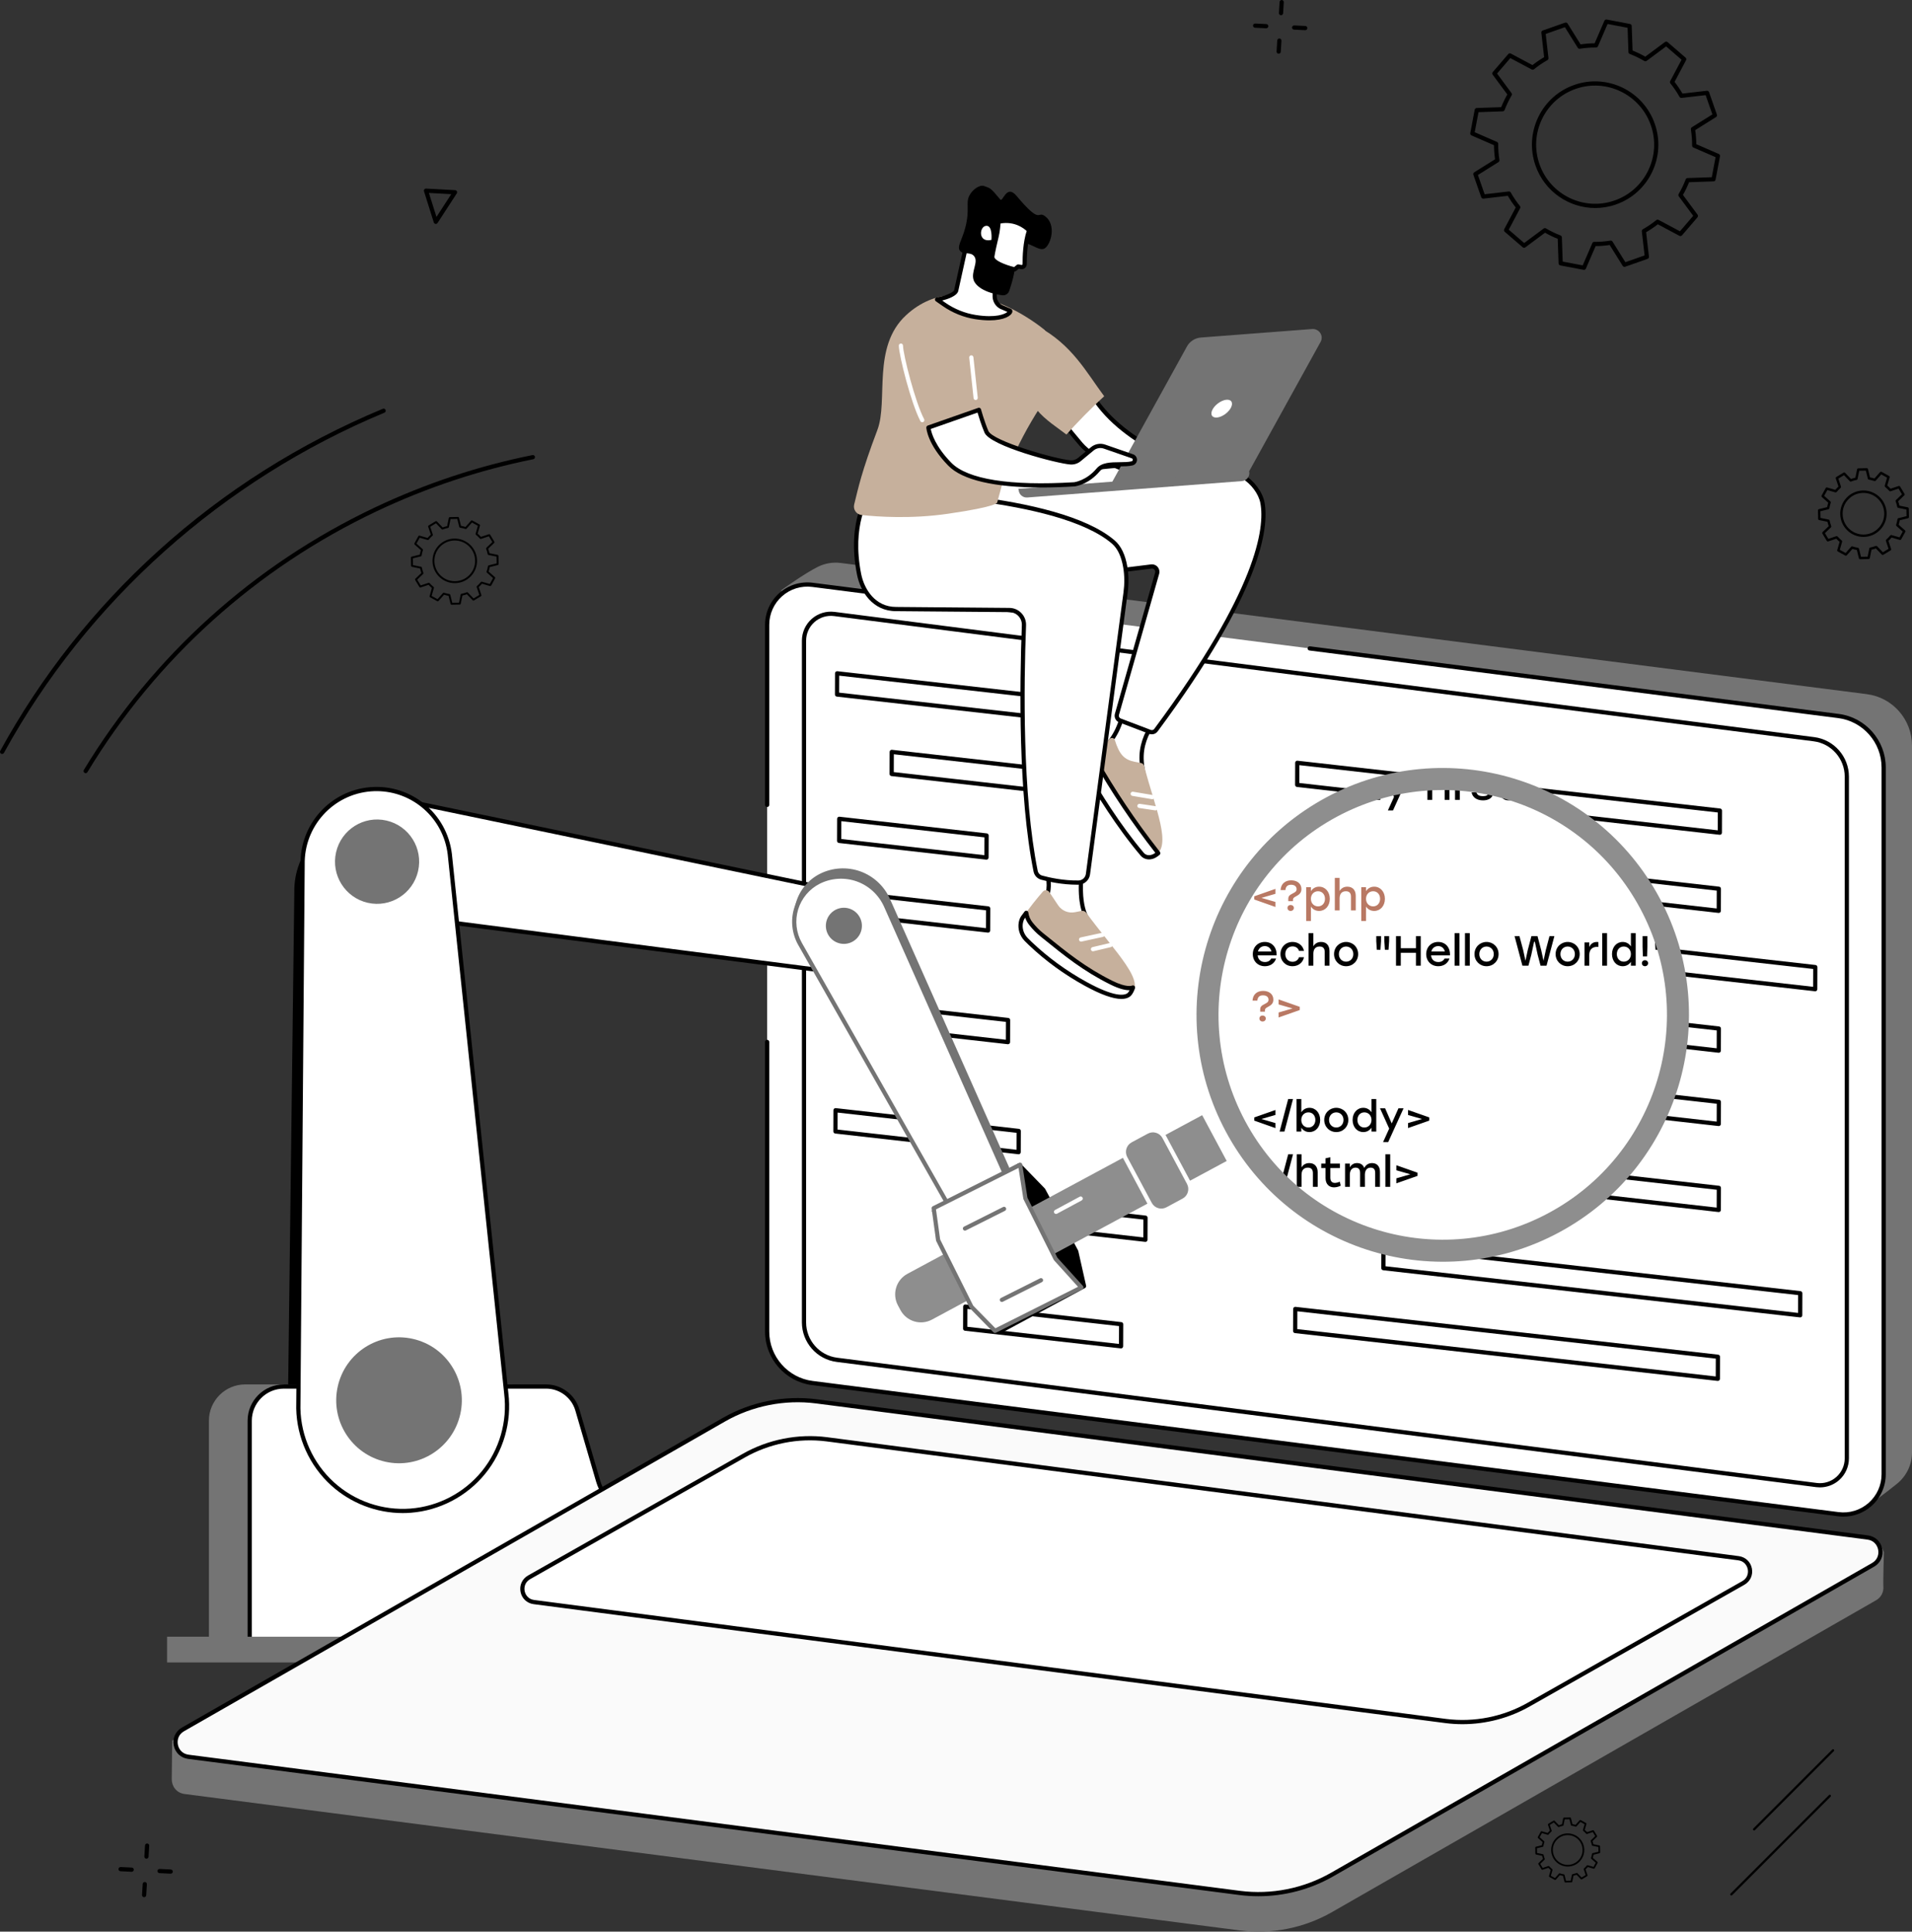 <svg xmlns="http://www.w3.org/2000/svg" width="588" height="594" viewBox="0 0 588 594" fill="none"><rect x="0" y="0" width="588" height="594" fill="#333333" stroke="none"/><path d="M138.855 185.966C138.72 185.966 138.601 185.874 138.569 185.741L137.947 183.23C137.473 183.147 137.006 183.032 136.556 182.89L134.843 184.824C134.752 184.927 134.601 184.954 134.48 184.887L132.249 183.659C132.128 183.593 132.069 183.451 132.107 183.318L132.825 180.832C132.461 180.525 132.115 180.193 131.794 179.841L129.34 180.66C129.209 180.703 129.066 180.651 128.993 180.533L127.675 178.354C127.605 178.236 127.623 178.083 127.723 177.987L129.586 176.195C129.425 175.752 129.293 175.29 129.189 174.819L126.654 174.301C126.519 174.273 126.42 174.155 126.417 174.017L126.365 171.471C126.363 171.333 126.456 171.211 126.59 171.177L129.102 170.556C129.185 170.081 129.298 169.615 129.441 169.165L127.507 167.451C127.404 167.36 127.377 167.209 127.444 167.087L128.671 164.855C128.738 164.735 128.878 164.676 129.012 164.714L131.499 165.432C131.805 165.068 132.136 164.723 132.488 164.402L131.668 161.946C131.624 161.815 131.678 161.67 131.795 161.599L133.973 160.281C134.091 160.21 134.243 160.23 134.338 160.329L136.129 162.192C136.573 162.032 137.034 161.899 137.505 161.796L138.022 159.26C138.05 159.125 138.168 159.027 138.306 159.023L140.851 158.971C140.997 158.97 141.11 159.062 141.144 159.196L141.765 161.708C142.24 161.791 142.706 161.906 143.157 162.048L144.869 160.113C144.96 160.01 145.111 159.983 145.233 160.05L147.464 161.278C147.584 161.345 147.643 161.487 147.606 161.619L146.888 164.106C147.251 164.412 147.598 164.744 147.918 165.095L150.373 164.276C150.504 164.233 150.647 164.285 150.719 164.403L152.037 166.583C152.108 166.7 152.089 166.853 151.989 166.949L150.127 168.741C150.287 169.184 150.42 169.646 150.524 170.117L153.058 170.635C153.193 170.663 153.292 170.781 153.295 170.919L153.347 173.466C153.35 173.603 153.256 173.725 153.123 173.759L150.611 174.38C150.528 174.855 150.414 175.321 150.271 175.771L152.206 177.485C152.308 177.576 152.335 177.727 152.268 177.849L151.041 180.081C150.974 180.201 150.834 180.26 150.7 180.223L148.214 179.504C147.908 179.868 147.576 180.213 147.225 180.535L148.044 182.99C148.088 183.121 148.035 183.266 147.917 183.337L145.739 184.656C145.622 184.727 145.469 184.706 145.375 184.607L143.583 182.744C143.139 182.904 142.678 183.037 142.208 183.14L141.69 185.676C141.662 185.811 141.545 185.909 141.407 185.913L138.862 185.965C138.859 185.966 138.856 185.966 138.855 185.966ZM136.463 182.254C136.496 182.254 136.526 182.259 136.557 182.27C137.094 182.451 137.657 182.588 138.232 182.679C138.35 182.698 138.445 182.785 138.473 182.9L139.084 185.372L141.157 185.329L141.665 182.835C141.689 182.718 141.78 182.627 141.896 182.604C142.467 182.491 143.024 182.33 143.552 182.127C143.663 182.084 143.789 182.112 143.871 182.197L145.633 184.03L147.406 182.957L146.6 180.541C146.563 180.429 146.596 180.304 146.685 180.225C147.115 179.845 147.516 179.427 147.877 178.982C147.952 178.889 148.073 178.852 148.188 178.884L150.635 179.591L151.635 177.774L149.732 176.088C149.643 176.009 149.611 175.885 149.648 175.772C149.829 175.237 149.966 174.672 150.057 174.096C150.076 173.978 150.163 173.883 150.278 173.855L152.748 173.245L152.705 171.171L150.212 170.662C150.096 170.638 150.005 170.547 149.982 170.43C149.867 169.859 149.707 169.302 149.505 168.773C149.462 168.662 149.49 168.536 149.576 168.454L151.407 166.692L150.334 164.917L147.92 165.723C147.807 165.76 147.683 165.727 147.606 165.639C147.226 165.209 146.808 164.807 146.362 164.446C146.27 164.371 146.231 164.248 146.265 164.134L146.971 161.688L145.153 160.688L143.467 162.59C143.388 162.678 143.264 162.712 143.151 162.674C142.615 162.494 142.053 162.356 141.476 162.265C141.359 162.246 141.264 162.159 141.236 162.044L140.625 159.572L138.552 159.615L138.044 162.109C138.019 162.226 137.929 162.317 137.812 162.34C137.24 162.455 136.683 162.616 136.156 162.818C136.045 162.861 135.921 162.832 135.838 162.747L134.076 160.914L132.302 161.988L133.108 164.403C133.146 164.515 133.112 164.64 133.024 164.719C132.595 165.098 132.192 165.517 131.831 165.963C131.757 166.055 131.635 166.093 131.52 166.06L129.074 165.353L128.074 167.17L129.976 168.856C130.066 168.935 130.098 169.059 130.06 169.172C129.88 169.709 129.742 170.272 129.651 170.848C129.632 170.966 129.546 171.061 129.431 171.089L126.96 171.7L127.003 173.773L129.496 174.282C129.612 174.306 129.703 174.397 129.726 174.514C129.841 175.086 130.001 175.642 130.203 176.171C130.246 176.282 130.218 176.408 130.132 176.49L128.301 178.252L129.374 180.027L131.789 179.221C131.901 179.184 132.025 179.217 132.103 179.306C132.482 179.737 132.901 180.138 133.346 180.498C133.438 180.573 133.477 180.697 133.444 180.81L132.738 183.257L134.556 184.257L136.24 182.354C136.299 182.289 136.381 182.254 136.463 182.254ZM139.855 179.324C136.143 179.324 133.084 176.341 133.006 172.611C132.969 170.781 133.645 169.046 134.911 167.726C136.179 166.406 137.883 165.657 139.712 165.62C143.49 165.556 146.624 168.553 146.702 172.332C146.739 174.162 146.063 175.897 144.796 177.217C143.528 178.537 141.824 179.285 139.995 179.323C139.948 179.323 139.902 179.324 139.855 179.324ZM139.725 166.21C138.054 166.245 136.496 166.928 135.338 168.134C134.18 169.341 133.563 170.926 133.597 172.598C133.668 176.007 136.463 178.731 139.855 178.731C139.898 178.731 139.94 178.731 139.985 178.73C141.657 178.695 143.214 178.012 144.372 176.806C145.53 175.6 146.147 174.014 146.112 172.342C146.042 168.891 143.174 166.129 139.725 166.21Z" fill="black"></path><path d="M572.033 171.967C571.865 171.967 571.717 171.853 571.677 171.688L571.046 169.134C570.581 169.051 570.123 168.939 569.681 168.801L567.938 170.77C567.824 170.898 567.636 170.929 567.486 170.848L565.184 169.58C565.033 169.497 564.96 169.32 565.008 169.156L565.737 166.627C565.382 166.324 565.041 166 564.726 165.655L562.229 166.489C562.066 166.542 561.888 166.477 561.799 166.331L560.438 164.08C560.35 163.933 560.374 163.744 560.498 163.624L562.392 161.802C562.236 161.366 562.106 160.914 562.003 160.451L559.425 159.926C559.257 159.891 559.136 159.744 559.131 159.573L559.076 156.944C559.073 156.773 559.189 156.622 559.355 156.58L561.908 155.948C561.991 155.482 562.104 155.024 562.241 154.582L560.274 152.838C560.146 152.725 560.113 152.537 560.196 152.386L561.463 150.082C561.546 149.932 561.721 149.859 561.887 149.905L564.415 150.636C564.717 150.28 565.043 149.94 565.387 149.624L564.553 147.127C564.498 146.964 564.564 146.784 564.711 146.696L566.96 145.335C567.108 145.247 567.295 145.272 567.413 145.395L569.235 147.29C569.671 147.133 570.124 147.004 570.586 146.901L571.111 144.322C571.144 144.154 571.29 144.032 571.463 144.027L574.091 143.974C574.28 143.977 574.413 144.087 574.455 144.254L575.086 146.809C575.551 146.892 576.009 147.004 576.451 147.142L578.194 145.174C578.308 145.046 578.494 145.012 578.646 145.095L580.95 146.363C581.101 146.446 581.174 146.623 581.126 146.787L580.396 149.316C580.754 149.619 581.092 149.945 581.408 150.288L583.905 149.454C584.067 149.399 584.245 149.466 584.335 149.612L585.695 151.863C585.783 152.01 585.76 152.199 585.636 152.319L583.742 154.141C583.898 154.577 584.028 155.029 584.131 155.492L586.709 156.018C586.876 156.053 586.998 156.199 587.003 156.37L587.057 158.999C587.061 159.17 586.944 159.322 586.778 159.363L584.225 159.995C584.142 160.461 584.029 160.919 583.893 161.361L585.86 163.105C585.988 163.218 586.021 163.406 585.938 163.557L584.67 165.862C584.587 166.011 584.413 166.085 584.247 166.038L581.719 165.308C581.416 165.664 581.091 166.003 580.747 166.319L581.581 168.816C581.636 168.979 581.569 169.159 581.423 169.247L579.174 170.608C579.028 170.696 578.838 170.671 578.72 170.548L576.898 168.653C576.461 168.81 576.009 168.939 575.548 169.043L575.023 171.621C574.99 171.789 574.843 171.911 574.671 171.916L572.043 171.969C572.038 171.967 572.034 171.967 572.033 171.967ZM569.563 168.009C569.601 168.009 569.641 168.016 569.679 168.029C570.23 168.214 570.809 168.356 571.398 168.45C571.544 168.474 571.662 168.582 571.697 168.725L572.317 171.229L574.358 171.187L574.873 168.66C574.903 168.515 575.016 168.402 575.161 168.374C575.747 168.256 576.318 168.091 576.862 167.883C576.999 167.83 577.154 167.865 577.257 167.971L579.043 169.828L580.79 168.771L579.973 166.326C579.926 166.186 579.968 166.031 580.077 165.933C580.519 165.544 580.931 165.113 581.302 164.657C581.395 164.542 581.548 164.496 581.689 164.536L584.165 165.253L585.149 163.464L583.222 161.757C583.112 161.659 583.071 161.504 583.117 161.365C583.302 160.814 583.443 160.237 583.538 159.644C583.561 159.498 583.669 159.38 583.812 159.345L586.313 158.726L586.272 156.685L583.745 156.169C583.601 156.139 583.488 156.026 583.459 155.881C583.342 155.296 583.177 154.723 582.969 154.179C582.916 154.041 582.951 153.885 583.057 153.783L584.913 151.998L583.856 150.251L581.41 151.068C581.27 151.115 581.116 151.073 581.019 150.963C580.631 150.522 580.202 150.11 579.744 149.737C579.629 149.644 579.581 149.491 579.622 149.35L580.337 146.872L578.548 145.887L576.84 147.816C576.742 147.925 576.588 147.967 576.448 147.92C575.898 147.734 575.32 147.594 574.729 147.499C574.583 147.476 574.465 147.368 574.43 147.225L573.81 144.721L571.769 144.763L571.254 147.29C571.224 147.435 571.111 147.548 570.966 147.576C570.38 147.694 569.807 147.859 569.265 148.067C569.128 148.12 568.971 148.085 568.87 147.979L567.086 146.122L565.339 147.178L566.156 149.624C566.202 149.764 566.161 149.918 566.051 150.017C565.611 150.406 565.199 150.835 564.827 151.293C564.734 151.407 564.581 151.454 564.442 151.414L561.965 150.699L560.982 152.487L562.908 154.194C563.018 154.292 563.06 154.447 563.013 154.587C562.829 155.137 562.687 155.715 562.593 156.307C562.57 156.453 562.462 156.572 562.319 156.607L559.817 157.225L559.859 159.267L562.385 159.783C562.53 159.812 562.643 159.926 562.671 160.07C562.789 160.659 562.953 161.232 563.161 161.772C563.214 161.91 563.179 162.067 563.073 162.168L561.219 163.953L562.276 165.7L564.721 164.883C564.86 164.837 565.015 164.878 565.111 164.988C565.501 165.431 565.932 165.843 566.387 166.213C566.501 166.306 566.55 166.459 566.508 166.6L565.794 169.078L567.583 170.062L569.289 168.134C569.36 168.053 569.46 168.009 569.563 168.009ZM573.064 165.108C569.197 165.108 566.013 162.002 565.932 158.117C565.892 156.211 566.598 154.404 567.917 153.028C569.236 151.652 571.011 150.873 572.916 150.835C572.966 150.834 573.014 150.834 573.064 150.834C576.931 150.834 580.116 153.94 580.197 157.824C580.237 159.731 579.531 161.538 578.212 162.914C576.893 164.289 575.117 165.068 573.212 165.106C573.162 165.108 573.113 165.108 573.064 165.108ZM572.931 151.571C571.222 151.605 569.629 152.304 568.445 153.539C567.262 154.771 566.629 156.394 566.664 158.104C566.736 161.589 569.594 164.376 573.063 164.376C573.108 164.376 573.151 164.376 573.196 164.374C574.905 164.339 576.498 163.641 577.682 162.408C578.867 161.173 579.498 159.553 579.463 157.843C579.391 154.311 576.461 151.502 572.931 151.571Z" fill="black"></path><path d="M481.385 578.889C481.265 578.889 481.159 578.807 481.131 578.689L480.68 576.865C480.348 576.806 480.021 576.726 479.705 576.628L478.461 578.033C478.379 578.125 478.245 578.147 478.138 578.089L476.494 577.184C476.386 577.124 476.334 576.999 476.369 576.881L476.889 575.075C476.635 574.859 476.392 574.627 476.167 574.381L474.384 574.977C474.268 575.015 474.141 574.968 474.077 574.864L473.105 573.256C473.043 573.152 473.059 573.016 473.148 572.931L474.5 571.63C474.389 571.319 474.296 570.996 474.223 570.665L472.382 570.29C472.262 570.265 472.176 570.16 472.172 570.038L472.133 568.161C472.13 568.039 472.214 567.931 472.332 567.901L474.155 567.449C474.215 567.117 474.295 566.79 474.392 566.474L472.988 565.229C472.897 565.148 472.873 565.014 472.932 564.906L473.837 563.261C473.897 563.154 474.021 563.101 474.14 563.135L475.945 563.656C476.161 563.402 476.393 563.16 476.639 562.934L476.044 561.151C476.004 561.034 476.052 560.906 476.156 560.843L477.762 559.871C477.868 559.808 478.002 559.826 478.086 559.914L479.387 561.267C479.698 561.155 480.022 561.063 480.352 560.989L480.726 559.148C480.75 559.028 480.855 558.941 480.978 558.937L482.854 558.899C482.99 558.902 483.085 558.98 483.114 559.099L483.565 560.924C483.897 560.983 484.224 561.063 484.54 561.161L485.784 559.756C485.866 559.664 485.999 559.641 486.107 559.7L487.752 560.605C487.86 560.665 487.912 560.791 487.878 560.908L487.357 562.714C487.612 562.93 487.854 563.163 488.079 563.408L489.862 562.813C489.978 562.773 490.105 562.821 490.169 562.926L491.141 564.533C491.204 564.637 491.187 564.773 491.098 564.858L489.746 566.159C489.857 566.471 489.95 566.794 490.023 567.124L491.864 567.499C491.984 567.524 492.071 567.629 492.074 567.751L492.113 569.628C492.116 569.751 492.033 569.859 491.914 569.888L490.091 570.34C490.032 570.672 489.951 570.999 489.854 571.315L491.258 572.56C491.35 572.641 491.373 572.775 491.314 572.883L490.409 574.529C490.35 574.636 490.225 574.688 490.106 574.655L488.301 574.133C488.085 574.387 487.853 574.63 487.607 574.855L488.203 576.639C488.242 576.755 488.194 576.883 488.09 576.946L486.484 577.918C486.38 577.981 486.244 577.963 486.16 577.875L484.859 576.522C484.547 576.634 484.224 576.726 483.895 576.8L483.52 578.642C483.496 578.762 483.392 578.848 483.268 578.852L481.392 578.89C481.388 578.889 481.386 578.889 481.385 578.889ZM479.621 576.062C479.648 576.062 479.677 576.067 479.704 576.077C480.098 576.209 480.511 576.309 480.932 576.377C481.036 576.394 481.12 576.471 481.145 576.573L481.588 578.361L483.045 578.331L483.413 576.527C483.434 576.424 483.515 576.343 483.618 576.323C484.037 576.238 484.445 576.121 484.833 575.972C484.931 575.934 485.042 575.959 485.115 576.035L486.39 577.361L487.638 576.606L487.055 574.86C487.021 574.76 487.051 574.65 487.129 574.58C487.445 574.302 487.739 573.994 488.003 573.669C488.07 573.587 488.179 573.553 488.28 573.582L490.048 574.094L490.751 572.817L489.375 571.598C489.296 571.528 489.267 571.417 489.3 571.318C489.432 570.924 489.532 570.512 489.6 570.089C489.617 569.985 489.694 569.9 489.796 569.875L491.582 569.433L491.552 567.976L489.748 567.607C489.645 567.586 489.564 567.505 489.544 567.402C489.46 566.984 489.343 566.575 489.194 566.187C489.156 566.088 489.181 565.976 489.257 565.904L490.582 564.629L489.828 563.382L488.081 563.965C487.981 563.998 487.871 563.969 487.802 563.89C487.524 563.575 487.218 563.281 486.891 563.015C486.809 562.948 486.775 562.839 486.804 562.738L487.314 560.969L486.037 560.266L484.817 561.642C484.747 561.721 484.637 561.751 484.538 561.717C484.145 561.584 483.732 561.484 483.31 561.417C483.206 561.4 483.121 561.323 483.096 561.221L482.654 559.433L481.196 559.463L480.828 561.267C480.807 561.37 480.726 561.451 480.623 561.471C480.205 561.556 479.795 561.673 479.409 561.822C479.31 561.86 479.199 561.835 479.126 561.759L477.852 560.433L476.605 561.187L477.188 562.934C477.221 563.034 477.192 563.144 477.113 563.214C476.799 563.492 476.505 563.799 476.239 564.125C476.173 564.207 476.064 564.241 475.964 564.212L474.196 563.701L473.493 564.978L474.869 566.197C474.948 566.267 474.977 566.378 474.944 566.478C474.812 566.871 474.712 567.283 474.644 567.706C474.627 567.811 474.55 567.895 474.448 567.92L472.662 568.362L472.692 569.819L474.496 570.188C474.599 570.209 474.68 570.29 474.7 570.393C474.784 570.814 474.901 571.222 475.05 571.609C475.088 571.707 475.063 571.819 474.987 571.891L473.663 573.166L474.417 574.413L476.163 573.83C476.263 573.797 476.373 573.827 476.442 573.905C476.721 574.221 477.028 574.516 477.353 574.779C477.435 574.846 477.469 574.955 477.44 575.056L476.93 576.825L478.207 577.528L479.425 576.151C479.476 576.093 479.547 576.062 479.621 576.062ZM482.121 573.991C479.36 573.991 477.086 571.773 477.028 568.999C477 567.637 477.504 566.347 478.446 565.364C479.387 564.382 480.655 563.826 482.016 563.799C482.051 563.798 482.086 563.798 482.121 563.798C484.883 563.798 487.157 566.016 487.215 568.789C487.243 570.151 486.739 571.441 485.797 572.424C484.855 573.406 483.587 573.962 482.227 573.989C482.191 573.991 482.156 573.991 482.121 573.991ZM482.026 564.324C480.806 564.349 479.668 564.848 478.823 565.729C477.978 566.61 477.526 567.768 477.551 568.989C477.602 571.478 479.644 573.468 482.12 573.468C482.152 573.468 482.183 573.468 482.215 573.467C483.436 573.442 484.573 572.943 485.419 572.062C486.265 571.181 486.715 570.024 486.69 568.803C486.639 566.28 484.547 564.275 482.026 564.324Z" fill="black"></path><path d="M487.122 82.99C487.081 82.99 487.043 82.987 487.002 82.978L479.834 81.617C479.538 81.561 479.319 81.306 479.31 81.004L479.047 73.447C477.709 72.91 476.401 72.279 475.148 71.563L469.087 76.069C468.844 76.251 468.507 76.237 468.279 76.04L462.747 71.27C462.519 71.073 462.457 70.742 462.598 70.475L466.136 63.809C465.252 62.685 464.436 61.48 463.701 60.215L456.206 61.081C455.91 61.113 455.62 60.937 455.521 60.649L453.112 53.746C453.012 53.462 453.124 53.142 453.381 52.983L459.779 48.979C459.568 47.529 459.457 46.074 459.448 44.648L452.535 41.644C452.257 41.524 452.102 41.228 452.158 40.928L453.516 33.743C453.571 33.447 453.826 33.227 454.127 33.215L461.67 32.954C462.206 31.611 462.835 30.302 463.546 29.047L459.05 22.974C458.869 22.73 458.884 22.395 459.08 22.164L463.839 16.622C464.038 16.39 464.366 16.331 464.632 16.472L471.285 20.019C472.406 19.133 473.609 18.315 474.87 17.578L474.007 10.068C473.972 9.766 474.15 9.481 474.434 9.381L481.321 6.967C481.605 6.867 481.924 6.978 482.082 7.234L486.08 13.647C487.526 13.436 488.975 13.324 490.403 13.315L493.4 6.389C493.52 6.11 493.816 5.955 494.114 6.01L501.282 7.372C501.578 7.427 501.797 7.683 501.806 7.985L502.069 15.542C503.41 16.079 504.718 16.71 505.968 17.426L512.029 12.922C512.272 12.743 512.609 12.755 512.837 12.952L518.366 17.722C518.594 17.919 518.656 18.25 518.515 18.517L514.977 25.183C515.861 26.306 516.677 27.512 517.412 28.777L524.905 27.911C525.197 27.879 525.49 28.055 525.59 28.339L527.998 35.243C528.098 35.527 527.987 35.847 527.729 36.005L521.331 40.01C521.542 41.456 521.656 42.912 521.662 44.34L528.575 47.345C528.853 47.465 529.008 47.761 528.953 48.06L527.594 55.245C527.539 55.542 527.284 55.762 526.983 55.773L519.44 56.035C518.908 57.375 518.275 58.687 517.561 59.942L522.057 66.018C522.238 66.262 522.224 66.596 522.028 66.828L517.269 72.37C517.069 72.599 516.739 72.66 516.475 72.519L509.823 68.972C508.702 69.859 507.496 70.677 506.237 71.413L507.101 78.924C507.136 79.226 506.957 79.511 506.673 79.611L499.786 82.025C499.503 82.125 499.186 82.013 499.025 81.758L495.027 75.345C493.581 75.556 492.133 75.668 490.704 75.676L487.707 82.603C487.611 82.841 487.377 82.99 487.122 82.99ZM480.58 80.441L486.733 81.608L489.692 74.764C489.794 74.526 490.002 74.368 490.292 74.374C491.922 74.391 493.593 74.262 495.253 73.992C495.507 73.951 495.765 74.069 495.902 74.289L499.851 80.623L505.763 78.551L504.911 71.132C504.882 70.874 505.008 70.621 505.236 70.492C506.697 69.665 508.084 68.723 509.351 67.691C509.553 67.526 509.834 67.5 510.063 67.62L516.633 71.123L520.719 66.367L516.279 60.374C516.124 60.165 516.109 59.884 516.241 59.658C517.081 58.226 517.807 56.718 518.398 55.172C518.492 54.928 518.72 54.764 518.978 54.755L526.427 54.497L527.592 48.33L520.763 45.364C520.523 45.262 520.371 45.024 520.374 44.763C520.389 43.126 520.26 41.453 519.993 39.79C519.952 39.532 520.069 39.277 520.289 39.139L526.611 35.181L524.542 29.258L517.14 30.111C516.882 30.141 516.63 30.012 516.502 29.786C515.676 28.319 514.737 26.931 513.707 25.661C513.543 25.458 513.516 25.177 513.636 24.948L517.131 18.364L512.384 14.269L506.395 18.72C506.187 18.875 505.904 18.89 505.684 18.758C504.259 17.919 502.754 17.191 501.206 16.595C500.963 16.502 500.802 16.273 500.793 16.012L500.533 8.545L494.381 7.377L491.421 14.222C491.319 14.46 491.085 14.612 490.827 14.612C490.754 14.621 490.655 14.612 490.567 14.612C489.016 14.612 487.432 14.741 485.86 14.994C485.606 15.038 485.348 14.917 485.211 14.697L481.262 8.363L475.35 10.434L476.202 17.854C476.231 18.112 476.105 18.364 475.877 18.494C474.413 19.321 473.029 20.263 471.762 21.295C471.56 21.46 471.279 21.486 471.051 21.366L464.48 17.863L460.394 22.619L464.834 28.618C464.989 28.826 465.004 29.108 464.872 29.334C464.032 30.763 463.309 32.271 462.715 33.823C462.621 34.066 462.393 34.23 462.135 34.239L454.687 34.498L453.522 40.664L460.35 43.63C460.59 43.733 460.742 43.971 460.739 44.232C460.725 45.866 460.853 47.538 461.12 49.205C461.161 49.463 461.044 49.718 460.824 49.856L454.505 53.814L456.574 59.737L463.979 58.883C464.234 58.854 464.489 58.983 464.617 59.209C465.443 60.676 466.385 62.063 467.412 63.334C467.576 63.536 467.603 63.818 467.48 64.047L463.985 70.633L468.732 74.729L474.721 70.278C474.929 70.123 475.21 70.108 475.432 70.24C476.857 71.082 478.365 71.809 479.91 72.402C480.153 72.496 480.317 72.725 480.326 72.986L480.58 80.441ZM490.576 63.968C482.544 63.968 475.013 58.939 472.215 50.921C470.5 46.013 470.799 40.726 473.05 36.041C475.3 31.355 479.24 27.829 484.139 26.113C494.252 22.569 505.356 27.932 508.895 38.065C510.61 42.973 510.311 48.26 508.061 52.945C505.807 57.63 501.87 61.157 496.971 62.873C494.858 63.615 492.701 63.968 490.576 63.968ZM484.57 27.336C479.998 28.938 476.322 32.23 474.217 36.604C472.116 40.978 471.838 45.91 473.439 50.492C476.74 59.954 487.11 64.956 496.546 61.65C501.118 60.048 504.794 56.756 506.899 52.382C509 48.008 509.278 43.076 507.677 38.493C504.376 29.035 494.006 24.03 484.57 27.336Z" fill="black"></path><path d="M532.443 582.895C532.353 582.895 532.264 582.86 532.196 582.792C532.06 582.655 532.06 582.433 532.196 582.297L562.476 552.003C562.612 551.866 562.834 551.866 562.971 552.003C563.107 552.139 563.107 552.361 562.971 552.498L532.691 582.792C532.623 582.86 532.532 582.895 532.443 582.895Z" fill="black"></path><path d="M539.44 562.899C539.35 562.899 539.261 562.864 539.192 562.795C539.056 562.659 539.056 562.436 539.192 562.299L563.474 538.006C563.611 537.869 563.834 537.869 563.971 538.006C564.107 538.143 564.107 538.366 563.971 538.502L539.689 562.795C539.62 562.864 539.53 562.899 539.44 562.899Z" fill="black"></path><path d="M26.334 237.755C26.22 237.755 26.103 237.726 26.001 237.662C25.697 237.477 25.597 237.078 25.784 236.773C47.071 201.614 78.013 173.705 115.267 156.058C130.776 148.712 147.087 143.29 163.749 139.945C164.101 139.875 164.44 140.101 164.51 140.453C164.581 140.805 164.352 141.145 164.004 141.216C147.447 144.54 131.236 149.929 115.821 157.231C78.794 174.767 48.042 202.506 26.888 237.444C26.768 237.647 26.554 237.755 26.334 237.755Z" fill="black"></path><path d="M0.645 231.849C0.54 231.849 0.435 231.823 0.335 231.77C0.022 231.597 -0.092 231.204 0.081 230.89C12.742 207.815 29.091 187.126 48.68 169.394C68.95 151.046 92.18 136.345 117.728 125.704C118.059 125.566 118.436 125.725 118.574 126.053C118.711 126.385 118.553 126.763 118.226 126.901C68.394 147.658 26.84 184.811 1.216 231.515C1.096 231.729 0.874 231.849 0.645 231.849Z" fill="black"></path><path d="M134.023 68.857C133.993 68.857 133.964 68.854 133.935 68.851C133.686 68.816 133.481 68.643 133.405 68.405L130.393 58.832C130.329 58.63 130.37 58.41 130.499 58.24C130.627 58.072 130.835 57.981 131.043 57.99L139.961 58.477C140.192 58.489 140.397 58.624 140.503 58.832C140.608 59.038 140.593 59.284 140.468 59.481L134.561 68.567C134.444 68.746 134.239 68.857 134.023 68.857ZM131.906 59.331L134.228 66.707L138.776 59.707L131.906 59.331Z" fill="black"></path><path d="M401.411 9.285C401.399 9.285 401.39 9.285 401.379 9.285L397.951 9.117C397.594 9.1 397.319 8.795 397.337 8.44C397.354 8.082 397.662 7.809 398.013 7.823L401.44 7.991C401.797 8.008 402.072 8.313 402.055 8.668C402.037 9.018 401.753 9.285 401.411 9.285Z" fill="black"></path><path d="M389.415 8.698C389.403 8.698 389.394 8.698 389.383 8.698L385.955 8.531C385.598 8.513 385.323 8.208 385.341 7.853C385.358 7.495 385.663 7.228 386.017 7.237L389.444 7.404C389.801 7.421 390.076 7.727 390.059 8.082C390.041 8.428 389.757 8.698 389.415 8.698Z" fill="black"></path><path d="M393.955 4.679C393.94 4.679 393.929 4.679 393.914 4.679C393.557 4.659 393.285 4.35 393.308 3.992L393.513 0.609C393.536 0.251 393.847 -0.025 394.198 0.002C394.555 0.022 394.827 0.33 394.804 0.688L394.599 4.072C394.578 4.415 394.294 4.679 393.955 4.679Z" fill="black"></path><path d="M393.236 16.517C393.222 16.517 393.21 16.517 393.195 16.517C392.838 16.496 392.566 16.188 392.589 15.83L392.794 12.447C392.818 12.089 393.128 11.813 393.479 11.84C393.836 11.86 394.108 12.168 394.085 12.526L393.88 15.91C393.86 16.253 393.576 16.517 393.236 16.517Z" fill="black"></path><path d="M52.499 576.183C52.487 576.183 52.478 576.183 52.467 576.183L49.039 576.015C48.682 575.998 48.407 575.693 48.425 575.337C48.442 574.979 48.749 574.707 49.101 574.721L52.528 574.889C52.885 574.906 53.16 575.211 53.143 575.566C53.125 575.916 52.841 576.183 52.499 576.183Z" fill="black"></path><path d="M40.501 575.596C40.489 575.596 40.48 575.596 40.468 575.596L37.041 575.429C36.684 575.411 36.409 575.106 36.427 574.751C36.444 574.393 36.748 574.126 37.103 574.134L40.53 574.302C40.887 574.319 41.162 574.625 41.145 574.98C41.127 575.326 40.843 575.596 40.501 575.596Z" fill="black"></path><path d="M45.041 571.577C45.026 571.577 45.014 571.577 45 571.577C44.643 571.556 44.371 571.248 44.394 570.89L44.599 567.507C44.622 567.149 44.932 566.873 45.284 566.9C45.641 566.92 45.913 567.228 45.89 567.586L45.685 570.97C45.664 571.313 45.38 571.577 45.041 571.577Z" fill="black"></path><path d="M44.322 583.414C44.307 583.414 44.296 583.414 44.281 583.414C43.924 583.394 43.652 583.086 43.675 582.728L43.88 579.345C43.904 578.987 44.214 578.711 44.565 578.737C44.922 578.758 45.194 579.066 45.171 579.424L44.966 582.807C44.946 583.15 44.662 583.414 44.322 583.414Z" fill="black"></path><path d="M153.021 437.578C154.089 446.303 151.552 455.087 145.997 461.891C140.441 468.694 132.355 472.922 123.612 473.594C114.808 474.271 106.118 471.282 99.58 465.332C93.044 459.382 89.239 450.997 89.066 442.146L91.156 274.421C90.916 262.345 100.121 252.183 112.133 251.258C124.238 250.328 134.936 259.106 136.414 271.188L153.021 437.578Z" fill="black"></path><path d="M121.187 474.333C113.088 474.333 105.171 471.296 99.145 465.81C92.507 459.766 88.597 451.147 88.418 442.158L90.508 274.412C90.262 262.025 99.739 251.561 112.082 250.61C124.565 249.651 135.529 258.655 137.054 271.106L153.658 437.502C154.741 446.356 152.13 455.392 146.493 462.295C140.855 469.202 132.532 473.552 123.657 474.233C122.838 474.303 122.009 474.333 121.187 474.333ZM113.902 251.839C113.331 251.839 112.761 251.86 112.184 251.907C100.523 252.805 91.57 262.689 91.804 274.412L89.715 442.158C89.884 450.771 93.642 459.051 100.017 464.857C106.395 470.66 114.985 473.611 123.564 472.951C132.087 472.297 140.083 468.116 145.497 461.483C150.912 454.849 153.42 446.168 152.379 437.66C152.379 437.654 152.379 437.652 152.376 437.646L135.774 271.252C134.405 260.08 124.963 251.839 113.902 251.839Z" fill="black"></path><path d="M185.499 465.584C179.28 465.584 173.804 461.474 172.056 455.489L165.655 433.571C164.412 429.308 160.507 426.377 156.076 426.377H75.385C69.593 426.377 64.898 431.083 64.898 436.889V509.289H202.679V476.096C202.679 470.29 197.985 465.584 192.193 465.584H185.499Z" fill="#747474"></path><path d="M202.674 509.937H64.893C64.536 509.937 64.246 509.647 64.246 509.289V436.889C64.246 430.737 69.242 425.731 75.379 425.731H156.074C160.762 425.731 164.956 428.882 166.273 433.392L172.674 455.31C174.331 460.978 179.602 464.939 185.496 464.939H192.184C198.324 464.939 203.317 469.944 203.317 476.096V509.289C203.32 509.647 203.031 509.937 202.674 509.937ZM65.54 508.641H202.027V476.093C202.027 470.654 197.613 466.23 192.184 466.23H185.496C179.031 466.23 173.251 461.888 171.433 455.671L165.032 433.752C163.876 429.792 160.192 427.025 156.074 427.025H75.382C69.956 427.025 65.54 431.449 65.54 436.889V508.641Z" fill="#747474"></path><path d="M197.401 465.585C191.182 465.585 185.706 461.474 183.959 455.49L177.558 433.571C176.314 429.308 172.41 426.377 167.978 426.377H87.287C81.495 426.377 76.801 431.083 76.801 436.889V509.29H214.579V476.097C214.579 470.291 209.884 465.585 204.092 465.585H197.401Z" fill="white"></path><path d="M214.576 509.937H76.795C76.438 509.937 76.148 509.647 76.148 509.289V436.889C76.148 430.737 81.144 425.731 87.282 425.731H167.976C172.665 425.731 176.859 428.882 178.176 433.392L184.577 455.31C186.233 460.978 191.504 464.939 197.399 464.939H204.086C210.227 464.939 215.22 469.944 215.22 476.096V509.289C215.223 509.647 214.933 509.937 214.576 509.937ZM77.442 508.641H213.929V476.093C213.929 470.654 209.516 466.23 204.086 466.23H197.399C190.933 466.23 185.153 461.888 183.336 455.671L176.935 433.752C175.779 429.792 172.094 427.025 167.976 427.025H87.285C81.859 427.025 77.442 431.449 77.442 436.889V508.641Z" fill="black"></path><path d="M203.654 483.125C206.801 483.125 209.352 480.568 209.352 477.413C209.352 474.259 206.801 471.701 203.654 471.701C200.506 471.701 197.955 474.259 197.955 477.413C197.955 480.568 200.506 483.125 203.654 483.125Z" fill="white"></path><path d="M228.478 503.31H51.379V511.225H228.478V503.31Z" fill="#747474"></path><path d="M575.014 462.695L258.539 418.579C250.593 417.564 244.64 410.784 244.64 402.754L240.297 181.478C240.297 181.478 247.511 176.265 251.6 174.267C253.681 173.249 256.075 172.806 258.569 173.123L574.101 213.46C582.047 214.475 588 221.255 588 229.285V446.617C588 450.505 586.227 453.934 583.484 456.193C580.961 458.276 575.014 462.695 575.014 462.695Z" fill="#747474"></path><path d="M565.356 465.634L249.821 425.297C241.875 424.282 235.922 417.502 235.922 409.472V192.142C235.922 184.673 242.46 178.902 249.853 179.847L565.389 220.183C573.335 221.199 579.288 227.979 579.288 236.008V453.341C579.288 460.808 572.746 466.578 565.356 465.634Z" fill="white"></path><path d="M558.653 456.678L257.365 418.163C251.587 417.423 247.256 412.495 247.256 406.656V197.016C247.256 192.028 251.623 188.173 256.56 188.804L557.848 227.319C563.625 228.058 567.957 232.987 567.957 238.825V448.463C567.957 453.453 563.587 457.308 558.653 456.678Z" fill="white"></path><path d="M559.695 457.39C559.32 457.39 558.946 457.367 558.568 457.32L257.283 418.805C251.199 418.028 246.609 412.803 246.609 406.656V197.016C246.609 194.452 247.71 192.011 249.63 190.318C251.55 188.622 254.105 187.839 256.642 188.162L557.93 226.676C564.015 227.454 568.604 232.676 568.604 238.825V448.463C568.604 451.027 567.504 453.468 565.584 455.164C563.948 456.607 561.849 457.39 559.695 457.39ZM558.735 456.035C560.901 456.311 563.087 455.642 564.729 454.193C566.368 452.743 567.31 450.657 567.31 448.466V238.825C567.31 233.327 563.207 228.657 557.766 227.961L256.478 189.447C254.31 189.171 252.126 189.843 250.484 191.289C248.845 192.738 247.903 194.824 247.903 197.016V406.653C247.903 412.151 252.006 416.822 257.447 417.517L558.735 456.035Z" fill="black"></path><path d="M566.918 466.382C566.37 466.382 565.82 466.347 565.273 466.277L249.738 425.943C241.49 424.889 235.273 417.81 235.273 409.475V320.408C235.273 320.05 235.563 319.76 235.92 319.76C236.277 319.76 236.567 320.05 236.567 320.408V409.475C236.567 417.159 242.301 423.684 249.904 424.658L565.44 464.994C568.776 465.423 572.142 464.387 574.668 462.157C577.193 459.928 578.642 456.715 578.642 453.341V236.005C578.642 228.322 572.909 221.797 565.308 220.826L402.685 200.037C402.331 199.99 402.082 199.667 402.126 199.312C402.173 198.957 402.497 198.708 402.849 198.752L565.472 219.541C573.716 220.594 579.936 227.674 579.936 236.008V453.341C579.936 457.088 578.329 460.655 575.522 463.131C573.128 465.238 570.064 466.382 566.918 466.382Z" fill="black"></path><path d="M235.92 248.173C235.563 248.173 235.273 247.882 235.273 247.524V192.143C235.273 188.396 236.883 184.829 239.687 182.353C242.491 179.877 246.223 178.73 249.934 179.202L324.241 188.702C324.595 188.748 324.844 189.071 324.8 189.426C324.756 189.781 324.434 190.033 324.077 189.987L249.77 180.487C246.431 180.059 243.068 181.094 240.542 183.324C238.016 185.554 236.567 188.766 236.567 192.14V247.524C236.567 247.882 236.277 248.173 235.92 248.173Z" fill="black"></path><path d="M381.271 593.63L56.756 551.679C54.216 551.354 52.785 549.221 52.817 547.091C52.84 545.621 52.957 535.265 52.957 535.265L224.545 436.936C233.141 432.013 244.266 430.112 254.085 431.373L574.502 472.807C576.431 473.057 578.085 474.309 578.849 476.105L579.364 477.314C579.364 477.314 579.089 485.948 579.2 487.966C579.288 489.545 578.579 491.173 576.932 492.115L409.652 587.988C401.053 592.908 391.09 594.891 381.271 593.63Z" fill="#747474"></path><path d="M381.275 582.106L57.922 540.235C53.629 539.683 52.502 533.977 56.26 531.826L222.641 436.569C231.237 431.646 241.2 429.666 251.022 430.927L574.375 472.798C578.668 473.35 579.795 479.056 576.037 481.207L409.656 576.461C401.057 581.387 391.094 583.367 381.275 582.106Z" fill="#FAFAFA"></path><path d="M386.989 583.118C385.054 583.118 383.117 582.995 381.191 582.748L57.836 540.877C55.599 540.59 53.873 538.973 53.434 536.755C52.995 534.54 53.975 532.384 55.933 531.263L222.317 436.008C230.98 431.047 241.204 429.014 251.099 430.287L574.455 472.159C576.691 472.446 578.417 474.063 578.856 476.278C579.295 478.493 578.315 480.649 576.357 481.77L409.973 577.024C402.995 581.023 395.005 583.118 386.989 583.118ZM381.355 581.463C390.978 582.698 400.912 580.721 409.332 575.901L575.716 480.646C577.495 479.628 577.85 477.853 577.589 476.53C577.329 475.21 576.325 473.705 574.291 473.444L250.935 431.57C241.315 430.334 231.378 432.309 222.958 437.132L56.577 532.39C54.797 533.408 54.443 535.185 54.704 536.506C54.964 537.829 55.968 539.331 58.002 539.595L381.355 581.463Z" fill="black"></path><path d="M444.586 529.23L164.196 492.657C160.318 492.158 159.299 487.007 162.694 485.061L228.623 447.699C236.387 443.255 245.387 441.465 254.255 442.603L534.646 479.176C538.524 479.675 539.542 484.827 536.147 486.772L470.219 524.134C462.454 528.581 453.457 530.368 444.586 529.23Z" fill="white"></path><path d="M449.747 530.207C447.997 530.207 446.244 530.096 444.502 529.873L164.112 493.3C162.066 493.036 160.486 491.557 160.085 489.527C159.684 487.5 160.582 485.525 162.373 484.498L228.305 447.134C236.14 442.648 245.385 440.808 254.338 441.958L534.729 478.531C536.775 478.795 538.355 480.274 538.756 482.304C539.157 484.334 538.259 486.306 536.467 487.332L470.536 524.697C464.226 528.312 456.997 530.207 449.747 530.207ZM444.669 528.588C453.344 529.699 462.303 527.919 469.898 523.571L535.829 486.206C537.407 485.302 537.72 483.73 537.489 482.556C537.258 481.383 536.368 480.048 534.562 479.819L254.171 443.246C245.497 442.134 236.538 443.915 228.943 448.263L163.011 485.628C161.434 486.532 161.121 488.104 161.352 489.278C161.583 490.448 162.473 491.786 164.279 492.015L444.669 528.588Z" fill="black"></path><path d="M528.906 256.709C528.883 256.709 528.859 256.709 528.833 256.706L398.855 242.005C398.527 241.967 398.281 241.688 398.281 241.36L398.305 234.568C398.305 234.383 398.384 234.21 398.521 234.087C398.659 233.964 398.837 233.905 399.025 233.928L529.003 248.63C529.33 248.668 529.576 248.947 529.576 249.275L529.553 256.067C529.553 256.252 529.474 256.425 529.336 256.548C529.216 256.651 529.064 256.709 528.906 256.709ZM399.575 240.782L528.262 255.336L528.283 249.85L399.595 235.296L399.575 240.782Z" fill="black"></path><path d="M528.576 346.278C528.552 346.278 528.529 346.278 528.503 346.275L398.525 331.574C398.197 331.536 397.951 331.26 397.951 330.929L397.975 324.137C397.975 323.952 398.054 323.776 398.191 323.656C398.329 323.533 398.507 323.477 398.695 323.497L528.673 338.199C529 338.237 529.246 338.513 529.246 338.844L529.223 345.636C529.223 345.821 529.144 345.997 529.006 346.117C528.886 346.223 528.734 346.278 528.576 346.278ZM399.245 330.354L527.932 344.908L527.953 339.422L399.265 324.867L399.245 330.354Z" fill="black"></path><path d="M528.576 372.722C528.552 372.722 528.529 372.722 528.503 372.719L398.525 358.018C398.197 357.98 397.951 357.704 397.951 357.372L397.975 350.581C397.975 350.396 398.054 350.22 398.191 350.1C398.329 349.976 398.507 349.921 398.695 349.941L528.673 364.642C529 364.681 529.246 364.956 529.246 365.288L529.223 372.08C529.223 372.264 529.144 372.44 529.006 372.561C528.886 372.666 528.734 372.722 528.576 372.722ZM399.245 356.797L527.932 371.352L527.953 365.866L399.265 351.311L399.245 356.797Z" fill="black"></path><path d="M528.576 323.731C528.552 323.731 528.529 323.731 528.503 323.728L398.525 309.027C398.197 308.989 397.951 308.713 397.951 308.381L397.975 301.59C397.975 301.405 398.054 301.229 398.191 301.108C398.329 300.985 398.507 300.929 398.695 300.95L528.673 315.651C529 315.689 529.246 315.965 529.246 316.297L529.223 323.088C529.223 323.273 529.144 323.449 529.006 323.57C528.886 323.675 528.734 323.731 528.576 323.731ZM399.245 307.806L527.932 322.361L527.953 316.875L399.265 302.32L399.245 307.806Z" fill="black"></path><path d="M528.576 280.739C528.552 280.739 528.529 280.739 528.503 280.736L398.525 266.035C398.197 265.996 397.951 265.721 397.951 265.389L397.975 258.597C397.975 258.413 398.054 258.237 398.191 258.116C398.329 257.993 398.507 257.937 398.695 257.958L528.673 272.659C529 272.697 529.246 272.973 529.246 273.304L529.223 280.096C529.223 280.281 529.144 280.457 529.006 280.577C528.886 280.683 528.734 280.739 528.576 280.739ZM399.245 264.814L527.932 279.369L527.953 273.882L399.265 259.328L399.245 264.814Z" fill="black"></path><path d="M558.236 304.829C558.212 304.829 558.189 304.829 558.162 304.827L425.732 289.849C425.404 289.811 425.158 289.533 425.158 289.204L425.185 282.412C425.185 282.227 425.264 282.054 425.401 281.931C425.539 281.808 425.717 281.752 425.905 281.773L558.335 296.75C558.663 296.788 558.909 297.064 558.909 297.395L558.885 304.187C558.885 304.372 558.806 304.545 558.669 304.668C558.546 304.771 558.394 304.829 558.236 304.829ZM426.452 288.626L557.592 303.456L557.612 297.97L426.472 283.14L426.452 288.626Z" fill="black"></path><path d="M553.608 405.116C553.585 405.116 553.561 405.116 553.535 405.113L425.363 390.617C425.035 390.579 424.789 390.303 424.789 389.972L424.815 383.18C424.815 382.995 424.894 382.822 425.032 382.699C425.17 382.575 425.348 382.517 425.535 382.54L553.707 397.036C554.035 397.074 554.281 397.353 554.281 397.682L554.258 404.473C554.258 404.658 554.179 404.834 554.041 404.954C553.918 405.057 553.766 405.116 553.608 405.116ZM426.083 389.394L552.964 403.743L552.985 398.257L426.103 383.907L426.083 389.394Z" fill="black"></path><path d="M528.29 424.654C528.266 424.654 528.243 424.654 528.217 424.651L398.236 409.95C397.908 409.912 397.662 409.633 397.662 409.305L397.688 402.513C397.688 402.328 397.767 402.155 397.905 402.032C398.043 401.909 398.224 401.853 398.408 401.873L528.386 416.575C528.714 416.613 528.96 416.891 528.96 417.22L528.937 424.012C528.937 424.197 528.858 424.37 528.72 424.493C528.6 424.596 528.448 424.654 528.29 424.654ZM398.959 408.727L527.646 423.281L527.666 417.795L398.979 403.24L398.959 408.727Z" fill="black"></path><path d="M319.989 221.298C319.965 221.298 319.942 221.298 319.915 221.295L257.345 214.219C257.017 214.181 256.771 213.902 256.771 213.574L256.795 207.049C256.795 206.864 256.874 206.691 257.011 206.568C257.149 206.445 257.331 206.386 257.515 206.409L320.085 213.486C320.413 213.524 320.659 213.803 320.659 214.131L320.635 220.656C320.635 220.841 320.556 221.014 320.419 221.137C320.299 221.24 320.147 221.298 319.989 221.298ZM258.068 212.996L319.345 219.925L319.365 214.703L258.089 207.774L258.068 212.996Z" fill="black"></path><path d="M351.051 247.348C351.028 247.348 351.004 247.348 350.978 247.345L274.136 238.652C273.808 238.614 273.562 238.335 273.562 238.007L273.589 231.215C273.589 231.03 273.668 230.857 273.805 230.734C273.943 230.611 274.124 230.555 274.309 230.575L351.15 239.265C351.478 239.304 351.724 239.579 351.724 239.911L351.701 246.703C351.701 246.887 351.622 247.06 351.484 247.184C351.361 247.289 351.209 247.348 351.051 247.348ZM274.859 237.432L350.407 245.975L350.428 240.489L274.88 231.946L274.859 237.432Z" fill="black"></path><path d="M309.988 321.109C309.965 321.109 309.941 321.109 309.915 321.106L272.855 316.914C272.527 316.876 272.281 316.597 272.281 316.268L272.305 309.477C272.305 309.292 272.384 309.119 272.521 308.996C272.659 308.872 272.84 308.817 273.025 308.837L310.084 313.03C310.412 313.068 310.658 313.346 310.658 313.675L310.635 320.467C310.635 320.652 310.556 320.825 310.418 320.948C310.298 321.051 310.146 321.109 309.988 321.109ZM273.575 315.691L309.344 319.736L309.365 314.25L273.595 310.204L273.575 315.691Z" fill="black"></path><path d="M303.378 264.358C303.355 264.358 303.332 264.358 303.305 264.355L257.992 259.229C257.664 259.191 257.418 258.912 257.418 258.584L257.444 251.792C257.444 251.607 257.523 251.434 257.661 251.311C257.798 251.188 257.98 251.132 258.164 251.153L303.478 256.278C303.806 256.316 304.052 256.595 304.052 256.923L304.025 263.715C304.025 263.9 303.946 264.073 303.809 264.196C303.692 264.299 303.536 264.358 303.378 264.358ZM258.715 258.006L302.734 262.985L302.755 257.498L258.735 252.52L258.715 258.006Z" fill="black"></path><path d="M303.869 286.796C303.845 286.796 303.819 286.796 303.795 286.793L258.482 281.667C258.154 281.629 257.908 281.35 257.908 281.022L257.935 274.23C257.935 274.045 258.014 273.872 258.151 273.749C258.289 273.626 258.47 273.567 258.655 273.591L303.968 278.716C304.296 278.754 304.542 279.033 304.542 279.361L304.515 286.153C304.515 286.338 304.436 286.511 304.299 286.634C304.179 286.74 304.027 286.796 303.869 286.796ZM259.205 280.447L303.225 285.425L303.245 279.939L259.225 274.961L259.205 280.447Z" fill="black"></path><path d="M313.27 354.951C313.247 354.951 313.22 354.951 313.197 354.948L256.855 348.576C256.527 348.538 256.281 348.259 256.281 347.93L256.305 341.405C256.305 341.221 256.384 341.048 256.521 340.924C256.659 340.801 256.843 340.745 257.025 340.766L313.367 347.138C313.694 347.176 313.94 347.455 313.94 347.784L313.917 354.308C313.917 354.493 313.838 354.666 313.7 354.789C313.58 354.892 313.428 354.951 313.27 354.951ZM257.578 347.352L312.626 353.578L312.644 348.356L257.595 342.133L257.578 347.352Z" fill="black"></path><path d="M352.253 381.895C352.23 381.895 352.206 381.895 352.18 381.892L299.359 375.919C299.031 375.881 298.785 375.602 298.785 375.273L298.811 368.482C298.811 368.297 298.891 368.124 299.028 368C299.166 367.877 299.347 367.819 299.532 367.842L352.352 373.815C352.68 373.853 352.926 374.132 352.926 374.461L352.9 381.252C352.9 381.437 352.821 381.61 352.683 381.734C352.563 381.839 352.411 381.895 352.253 381.895ZM300.082 374.695L351.609 380.522L351.63 375.036L300.099 369.209L300.082 374.695Z" fill="black"></path><path d="M344.756 414.651C344.732 414.651 344.709 414.651 344.683 414.648L296.749 409.226C296.422 409.188 296.176 408.909 296.176 408.58L296.202 401.789C296.202 401.604 296.281 401.431 296.419 401.308C296.556 401.184 296.738 401.129 296.922 401.149L344.855 406.571C345.183 406.609 345.429 406.885 345.429 407.216L345.405 414.008C345.405 414.193 345.326 414.366 345.189 414.489C345.069 414.592 344.914 414.651 344.756 414.651ZM297.472 408.003L344.115 413.278L344.135 407.791L297.493 402.516L297.472 408.003Z" fill="black"></path><path d="M261.959 274.811C269.388 276.354 274.395 282.65 273.348 289.125C272.288 295.662 265.442 300.06 257.844 299.077L115.24 280.664C104.168 279.235 96.003 270.431 96.822 260.808C97.252 255.736 100.165 251.168 104.821 248.254C109.478 245.341 115.437 244.358 121.196 245.555L261.959 274.811Z" fill="white"></path><path d="M259.986 299.862C259.254 299.862 258.514 299.815 257.764 299.719L115.158 281.309C103.661 279.825 95.323 270.797 96.177 260.755C96.625 255.483 99.651 250.727 104.478 247.705C109.269 244.707 115.409 243.692 121.327 244.921L262.096 274.177C269.87 275.793 275.094 282.403 273.99 289.23C272.972 295.491 267.025 299.862 259.986 299.862ZM116.36 245.704C112.33 245.704 108.411 246.766 105.16 248.803C100.682 251.604 97.878 256.002 97.462 260.863C96.666 270.21 104.51 278.628 115.321 280.021L257.928 298.431C265.204 299.369 271.705 295.236 272.709 289.016C273.701 282.879 268.921 276.914 261.827 275.441L121.058 246.186C119.498 245.863 117.92 245.704 116.36 245.704Z" fill="black"></path><path d="M155.695 428.531C156.763 437.256 154.226 446.04 148.67 452.843C143.115 459.647 135.028 463.874 126.286 464.546C117.482 465.224 108.792 462.234 102.253 456.284C95.718 450.335 91.913 441.95 91.74 433.099L93.06 265.866C92.82 253.791 102.025 243.628 114.037 242.704C126.142 241.774 136.84 250.552 138.318 262.633L155.695 428.531Z" fill="white"></path><path d="M123.86 465.288C115.764 465.288 107.844 462.252 101.821 456.765C95.183 450.722 91.272 442.102 91.094 433.113L92.414 265.86C92.168 253.471 101.645 243.006 113.988 242.055C126.471 241.096 137.435 250.1 138.962 262.551L156.339 428.454C157.422 437.309 154.811 446.348 149.174 453.251C143.537 460.157 135.213 464.508 126.339 465.188C125.511 465.256 124.685 465.288 123.86 465.288ZM115.805 243.285C115.237 243.285 114.664 243.305 114.087 243.352C102.427 244.25 93.473 254.134 93.707 265.857L92.387 433.11C92.557 441.727 96.312 450.006 102.69 455.812C109.065 461.615 117.649 464.566 126.236 463.906C134.759 463.252 142.756 459.071 148.17 452.438C153.585 445.805 156.093 437.124 155.051 428.616C155.051 428.613 155.051 428.607 155.051 428.604L137.678 262.706C136.308 251.526 126.866 243.285 115.805 243.285Z" fill="black"></path><path d="M141.563 434.82C143.885 424.382 137.327 414.035 126.916 411.709C116.505 409.382 106.183 415.957 103.862 426.394C101.54 436.831 108.098 447.179 118.509 449.505C128.92 451.832 139.242 445.257 141.563 434.82Z" fill="#747474"></path><path d="M128.576 267.86C130.166 260.876 125.808 253.923 118.843 252.33C111.877 250.736 104.942 255.106 103.352 262.089C101.762 269.073 106.119 276.026 113.085 277.619C120.05 279.213 126.986 274.843 128.576 267.86Z" fill="#747474"></path><path d="M287.273 372.422L313.475 358.322L320.847 365.909L330.98 384.835L333.38 395.502L307.179 409.602L287.273 372.422Z" fill="black"></path><path d="M307.178 410.247C307.116 410.247 307.052 410.238 306.99 410.221C306.826 410.171 306.689 410.059 306.607 409.907L286.704 372.73C286.534 372.416 286.654 372.023 286.968 371.852L313.169 357.753C313.423 357.618 313.737 357.665 313.939 357.87L321.308 365.457C321.349 365.501 321.387 365.548 321.414 365.603L331.547 384.529C331.573 384.582 331.596 384.635 331.608 384.694L334.008 395.358C334.072 395.643 333.941 395.933 333.683 396.071L307.482 410.171C307.388 410.224 307.283 410.247 307.178 410.247ZM288.147 372.689L307.441 408.724L332.638 395.164L330.364 385.066L320.316 366.296L313.347 359.126L288.147 372.689Z" fill="black"></path><ellipse cx="443.614" cy="311.944" rx="71.952" ry="71.987" fill="white"></ellipse><mask id="mask0_837_9768" style="mask-type:alpha" maskUnits="userSpaceOnUse" x="371" y="239" width="145" height="145"><ellipse cx="443.614" cy="311.944" rx="71.952" ry="71.987" fill="#D9D9D9"></ellipse></mask><g mask="url(#mask0_837_9768)"><path d="M392.233 171.34V172.861L387.917 174.109L392.233 175.357V176.904L385.72 174.603V173.628L392.233 171.34ZM396.043 168.87V172.146L395.952 175.11H394.665L394.561 172.146V168.87H396.043ZM395.302 176.28C395.848 176.28 396.264 176.67 396.264 177.203C396.264 177.736 395.848 178.126 395.302 178.126C394.756 178.126 394.353 177.736 394.353 177.203C394.353 176.67 394.756 176.28 395.302 176.28ZM401.563 168.87C404.215 168.87 406.217 170.781 406.217 173.42C406.217 176.046 404.202 177.97 401.563 177.97H398.378V168.87H401.563ZM401.576 176.566C403.409 176.566 404.748 175.279 404.748 173.42C404.748 171.574 403.409 170.274 401.576 170.274H399.847V176.566H401.576ZM412.291 168.714C414.956 168.714 416.997 170.742 417.01 173.42C416.997 176.098 414.956 178.126 412.291 178.126C409.626 178.126 407.572 176.098 407.572 173.42C407.572 170.742 409.626 168.714 412.291 168.714ZM412.291 170.118C410.445 170.118 409.054 171.522 409.054 173.42C409.054 175.318 410.445 176.722 412.291 176.722C414.124 176.722 415.515 175.318 415.515 173.42C415.515 171.522 414.124 170.118 412.291 170.118ZM423.083 178.126C420.379 178.126 418.39 176.111 418.39 173.42C418.39 170.729 420.379 168.714 423.083 168.714C425.189 168.714 426.866 169.988 427.438 171.873H425.865C425.384 170.807 424.357 170.118 423.07 170.118C421.211 170.118 419.872 171.522 419.872 173.42C419.872 175.318 421.211 176.722 423.07 176.722C424.357 176.722 425.384 176.033 425.865 174.967H427.438C426.866 176.852 425.189 178.126 423.083 178.126ZM435.292 168.87V170.274H432.51V177.97H431.041V170.274H428.272V168.87H435.292ZM444.139 168.87L440.863 174.837L440.85 177.97H439.381V174.863L436.092 168.87H437.756L440.122 173.212L442.488 168.87H444.139ZM449.335 168.87C451.324 168.87 452.533 170.066 452.533 171.86C452.533 173.641 451.324 174.889 449.335 174.889H447.073V177.97H445.604V168.87H449.335ZM449.283 173.485C450.479 173.485 451.038 172.796 451.038 171.873C451.038 170.95 450.479 170.274 449.283 170.274H447.073V173.485H449.283ZM460.203 170.274H455.731V172.627H459.878V174.031H455.731V176.566H460.203V177.97H454.262V168.87H460.203V170.274ZM469.419 170.664C471.018 170.664 471.993 171.717 471.993 173.459V177.97H470.524V173.758C470.524 172.653 470.03 172.068 468.951 172.068C467.703 172.068 467.027 172.887 467.027 174.265V177.97H465.558V167.96H467.027V171.99C467.534 171.158 468.314 170.664 469.419 170.664ZM478.804 176.41L479.064 177.606C478.674 177.84 477.842 178.126 477.023 178.126C475.554 178.126 474.41 177.203 474.41 175.227V172.198H473.084V170.82H474.41V169.195L475.879 168.87V170.82H478.817V172.198H475.879V175.149C475.879 176.189 476.36 176.761 477.283 176.761C477.738 176.761 478.245 176.605 478.804 176.41ZM488.73 170.664C490.238 170.664 491.148 171.678 491.148 173.381V177.97H489.679V173.693C489.679 172.627 489.25 172.068 488.262 172.068C487.105 172.068 486.507 172.965 486.507 174.265L486.52 177.97H485.038V173.693C485.038 172.627 484.609 172.068 483.621 172.068C482.464 172.068 481.879 172.965 481.879 174.265V177.97H480.41V170.82H481.879V171.964C482.373 171.145 483.075 170.664 484.102 170.664C485.194 170.664 485.961 171.197 486.312 172.159C486.793 171.236 487.599 170.664 488.73 170.664ZM492.813 177.97V167.96H494.295V177.97H492.813ZM496.182 171.327L502.695 173.615V174.603L496.182 176.891V175.357L500.485 174.109L496.182 172.874V171.327ZM392.233 188.34V189.861L387.917 191.109L392.233 192.357V193.904L385.72 191.603V190.628L392.233 188.34ZM398.071 187.664C399.67 187.664 400.645 188.717 400.645 190.459V194.97H399.176V190.758C399.176 189.653 398.682 189.068 397.603 189.068C396.355 189.068 395.679 189.887 395.679 191.265V194.97H394.21V184.96H395.679V188.99C396.186 188.158 396.966 187.664 398.071 187.664ZM407.457 193.41L407.717 194.606C407.327 194.84 406.495 195.126 405.676 195.126C404.207 195.126 403.063 194.203 403.063 192.227V189.198H401.737V187.82H403.063V186.195L404.532 185.87V187.82H407.47V189.198H404.532V192.149C404.532 193.189 405.013 193.761 405.936 193.761C406.391 193.761 406.898 193.605 407.457 193.41ZM417.382 187.664C418.89 187.664 419.8 188.678 419.8 190.381V194.97H418.331V190.693C418.331 189.627 417.902 189.068 416.914 189.068C415.757 189.068 415.159 189.965 415.159 191.265L415.172 194.97H413.69V190.693C413.69 189.627 413.261 189.068 412.273 189.068C411.116 189.068 410.531 189.965 410.531 191.265V194.97H409.062V187.82H410.531V188.964C411.025 188.145 411.727 187.664 412.754 187.664C413.846 187.664 414.613 188.197 414.964 189.159C415.445 188.236 416.251 187.664 417.382 187.664ZM421.466 194.97V184.96H422.948V194.97H421.466ZM424.835 188.327L431.348 190.615V191.603L424.835 193.891V192.357L429.138 191.109L424.835 189.874V188.327ZM392.233 205.34V206.861L387.917 208.109L392.233 209.357V210.904L385.72 208.603V207.628L392.233 205.34ZM398.123 204.664C399.995 204.664 401.412 206.211 401.412 208.395C401.412 210.579 400.021 212.126 398.11 212.126C396.992 212.126 396.134 211.58 395.614 210.774V211.97H394.145V201.96H395.614V206.042C396.134 205.223 396.992 204.664 398.123 204.664ZM397.798 210.722C399.033 210.722 399.93 209.773 399.93 208.395C399.93 207.03 399.046 206.068 397.798 206.068C396.55 206.068 395.601 207.03 395.601 208.395C395.601 209.773 396.55 210.722 397.798 210.722ZM406.363 204.664C408.417 204.664 410.068 206.237 410.068 208.395C410.068 210.54 408.443 212.126 406.363 212.126C404.296 212.126 402.658 210.527 402.658 208.395C402.658 206.237 404.322 204.664 406.363 204.664ZM406.363 206.068C405.128 206.068 404.14 207.017 404.14 208.395C404.14 209.773 405.115 210.722 406.363 210.722C407.611 210.722 408.586 209.773 408.586 208.395C408.586 207.017 407.598 206.068 406.363 206.068ZM417.193 201.96H418.662V211.97H417.193V210.774C416.66 211.58 415.802 212.126 414.684 212.126C412.773 212.126 411.382 210.579 411.382 208.395C411.382 206.211 412.799 204.664 414.671 204.664C415.802 204.664 416.66 205.223 417.193 206.042V201.96ZM414.996 210.722C416.244 210.722 417.193 209.773 417.193 208.395C417.193 207.03 416.244 206.068 414.996 206.068C413.748 206.068 412.864 207.03 412.864 208.395C412.864 209.773 413.761 210.722 414.996 210.722ZM425.483 204.82H427.056L422.324 215.22H420.751L422.636 211.06L419.815 204.82H421.388L423.416 209.474L425.483 204.82ZM428.44 205.327L434.953 207.615V208.603L428.44 210.891V209.357L432.743 208.109L428.44 206.874V205.327ZM392.233 239.34V240.861L387.917 242.109L392.233 243.357V244.904L385.72 242.603V241.628L392.233 239.34ZM398.071 238.664C399.67 238.664 400.645 239.717 400.645 241.459V245.97H399.176V241.758C399.176 240.653 398.682 240.068 397.603 240.068C396.355 240.068 395.679 240.887 395.679 242.265V245.97H394.21V235.96H395.679V239.99C396.186 239.158 396.966 238.664 398.071 238.664ZM404.46 236.87H405.123V245.97H403.654V238.586L401.587 239.431V237.988L404.46 236.87ZM407.252 239.327L413.765 241.615V242.603L407.252 244.891V243.357L411.555 242.109L407.252 240.874V239.327ZM422.774 236.87H424.503V245.97H423.034V238.859L420.226 243.097H420.083L417.288 238.859V245.97H415.819V236.87H417.548L420.161 240.796L422.774 236.87ZM431.551 238.82H433.124L428.392 249.22H426.819L428.704 245.06L425.883 238.82H427.456L429.484 243.474L431.551 238.82ZM441.929 237.104C440.902 237.104 440.447 237.689 440.447 238.781V238.82H443.086V240.198H440.447V245.97H438.978V240.198H437.652V238.82H438.978V238.716C438.978 236.766 440.226 235.804 441.76 235.804C442.306 235.804 442.93 235.921 443.372 236.116L443.112 237.325L442.904 237.26C442.566 237.156 442.228 237.104 441.929 237.104ZM445.02 235.596C445.579 235.596 445.982 235.973 445.982 236.493C445.982 237.026 445.579 237.416 445.02 237.416C444.487 237.416 444.071 237.026 444.071 236.493C444.071 235.973 444.487 235.596 445.02 235.596ZM444.292 245.97V238.82H445.761V245.97H444.292ZM451.313 238.664C451.495 238.664 451.638 238.677 451.742 238.703V240.198C451.612 240.185 451.495 240.172 451.3 240.172C449.961 240.172 448.934 240.926 448.934 242.694V245.97H447.465V238.82H448.934V240.237C449.363 239.236 450.182 238.664 451.313 238.664ZM456.071 246.126C454.186 246.126 452.834 245.216 452.561 243.669H454.056C454.277 244.462 454.862 244.826 456.097 244.826C457.046 244.826 457.631 244.54 457.631 244.007C457.631 243.409 456.955 243.318 455.759 243.032C453.757 242.538 452.912 242.135 452.912 240.939C452.912 239.496 454.134 238.664 455.928 238.664C457.761 238.664 458.788 239.535 459.048 240.835H457.566C457.358 240.25 456.812 239.964 455.902 239.964C454.953 239.964 454.394 240.289 454.394 240.783C454.394 241.238 454.836 241.355 456.084 241.654C458.021 242.109 459.139 242.447 459.139 243.838C459.139 245.372 457.761 246.126 456.071 246.126ZM465.678 244.41L465.938 245.606C465.548 245.84 464.716 246.126 463.897 246.126C462.428 246.126 461.284 245.203 461.284 243.227V240.198H459.958V238.82H461.284V237.195L462.753 236.87V238.82H465.691V240.198H462.753V243.149C462.753 244.189 463.234 244.761 464.157 244.761C464.612 244.761 465.119 244.605 465.678 244.41ZM475.119 236.87C477.108 236.87 478.317 238.066 478.317 239.86C478.317 241.641 477.108 242.889 475.119 242.889H472.857V245.97H471.388V236.87H475.119ZM475.067 241.485C476.263 241.485 476.822 240.796 476.822 239.873C476.822 238.95 476.263 238.274 475.067 238.274H472.857V241.485H475.067ZM486.182 236.87H487.651V245.97H486.182V241.992H481.515V245.97H480.046V236.87H481.515V240.588H486.182V236.87ZM493.502 236.87C495.491 236.87 496.7 238.066 496.7 239.86C496.7 241.641 495.491 242.889 493.502 242.889H491.24V245.97H489.771V236.87H493.502ZM493.45 241.485C494.646 241.485 495.205 240.796 495.205 239.873C495.205 238.95 494.646 238.274 493.45 238.274H491.24V241.485H493.45ZM506.162 238.664C508.034 238.664 509.451 240.211 509.451 242.395C509.451 244.579 508.06 246.126 506.149 246.126C505.031 246.126 504.173 245.58 503.653 244.774V249.22H502.184V238.82H503.653V240.042C504.173 239.223 505.031 238.664 506.162 238.664ZM505.837 244.722C507.072 244.722 507.969 243.773 507.969 242.395C507.969 241.03 507.085 240.068 505.837 240.068C504.589 240.068 503.64 241.03 503.64 242.395C503.64 243.773 504.589 244.722 505.837 244.722ZM516.493 238.82H517.962V245.97H516.493V244.774C515.973 245.593 515.115 246.126 513.997 246.126C512.086 246.126 510.695 244.579 510.695 242.395C510.695 240.211 512.112 238.664 513.984 238.664C515.115 238.664 515.973 239.223 516.493 240.042V238.82ZM514.309 244.722C515.557 244.722 516.506 243.773 516.506 242.395C516.506 241.03 515.557 240.068 514.309 240.068C513.061 240.068 512.177 241.03 512.177 242.395C512.177 243.773 513.074 244.722 514.309 244.722ZM525.24 238.82H526.709V245.879C526.709 248.011 525.37 249.376 523.251 249.376C521.548 249.376 520.001 248.492 519.689 246.711H521.21C521.457 247.634 522.25 248.063 523.212 248.063C524.525 248.063 525.24 247.322 525.24 245.931V244.709C524.707 245.502 523.849 246.048 522.744 246.048C520.833 246.048 519.442 244.501 519.442 242.356C519.442 240.211 520.859 238.664 522.744 238.664C523.849 238.664 524.72 239.223 525.24 240.042V238.82ZM523.056 244.644C524.304 244.644 525.253 243.695 525.253 242.356C525.253 241.03 524.304 240.068 523.056 240.068C521.808 240.068 520.924 241.03 520.924 242.356C520.924 243.695 521.821 244.644 523.056 244.644ZM531.881 238.664C534.182 238.664 535.638 240.445 535.495 242.798H529.684C529.801 244.111 530.724 244.839 531.92 244.839C532.778 244.839 533.493 244.475 533.831 243.773H535.352C534.793 245.372 533.428 246.126 531.907 246.126C529.736 246.126 528.189 244.566 528.189 242.408C528.189 240.25 529.723 238.664 531.881 238.664ZM531.881 239.938C530.763 239.938 530.009 240.64 529.762 241.602H533.922C533.701 240.627 532.96 239.938 531.881 239.938ZM543.65 239.34V240.861L539.334 242.109L543.65 243.357V244.904L537.137 242.603V241.628L543.65 239.34ZM549.059 235.96L546.42 245.97H544.938L547.577 235.96H549.059ZM554.071 238.664C555.67 238.664 556.645 239.717 556.645 241.459V245.97H555.176V241.758C555.176 240.653 554.682 240.068 553.603 240.068C552.355 240.068 551.679 240.887 551.679 242.265V245.97H550.21V235.96H551.679V239.99C552.186 239.158 552.966 238.664 554.071 238.664ZM560.46 236.87H561.123V245.97H559.654V238.586L557.587 239.431V237.988L560.46 236.87ZM563.252 239.327L569.765 241.615V242.603L563.252 244.891V243.357L567.555 242.109L563.252 240.874V239.327ZM388.97 289.664C391.271 289.664 392.727 291.445 392.584 293.798H386.773C386.89 295.111 387.813 295.839 389.009 295.839C389.867 295.839 390.582 295.475 390.92 294.773H392.441C391.882 296.372 390.517 297.126 388.996 297.126C386.825 297.126 385.278 295.566 385.278 293.408C385.278 291.25 386.812 289.664 388.97 289.664ZM388.97 290.938C387.852 290.938 387.098 291.64 386.851 292.602H391.011C390.79 291.627 390.049 290.938 388.97 290.938ZM397.489 297.126C395.37 297.126 393.784 295.527 393.784 293.395C393.784 291.263 395.37 289.664 397.502 289.664C399.192 289.664 400.687 290.691 401.012 292.42H399.491C399.218 291.523 398.425 291.029 397.502 291.029C396.176 291.029 395.266 292.017 395.266 293.395C395.266 294.786 396.202 295.761 397.489 295.761C398.425 295.761 399.218 295.241 399.491 294.357H401.012C400.674 296.125 399.166 297.126 397.489 297.126ZM406.285 289.664C407.884 289.664 408.859 290.717 408.859 292.459V296.97H407.39V292.758C407.39 291.653 406.896 291.068 405.817 291.068C404.569 291.068 403.893 291.887 403.893 293.265V296.97H402.424V286.96H403.893V290.99C404.4 290.158 405.18 289.664 406.285 289.664ZM413.968 289.664C416.022 289.664 417.673 291.237 417.673 293.395C417.673 295.54 416.048 297.126 413.968 297.126C411.901 297.126 410.263 295.527 410.263 293.395C410.263 291.237 411.927 289.664 413.968 289.664ZM413.968 291.068C412.733 291.068 411.745 292.017 411.745 293.395C411.745 294.773 412.72 295.722 413.968 295.722C415.216 295.722 416.191 294.773 416.191 293.395C416.191 292.017 415.203 291.068 413.968 291.068ZM423.417 292.069L423.248 289.417V287.87H424.717V289.417L424.535 292.069H423.417ZM425.9 292.069L425.731 289.417V287.87H427.2V289.417L427.018 292.069H425.9ZM435.452 287.87H436.921V296.97H435.452V292.992H430.785V296.97H429.316V287.87H430.785V291.588H435.452V287.87ZM442.291 289.664C444.592 289.664 446.048 291.445 445.905 293.798H440.094C440.211 295.111 441.134 295.839 442.33 295.839C443.188 295.839 443.903 295.475 444.241 294.773H445.762C445.203 296.372 443.838 297.126 442.317 297.126C440.146 297.126 438.599 295.566 438.599 293.408C438.599 291.25 440.133 289.664 442.291 289.664ZM442.291 290.938C441.173 290.938 440.419 291.64 440.172 292.602H444.332C444.111 291.627 443.37 290.938 442.291 290.938ZM447.351 296.97V286.96H448.833V296.97H447.351ZM450.525 296.97V286.96H452.007V296.97H450.525ZM457.157 289.664C459.211 289.664 460.862 291.237 460.862 293.395C460.862 295.54 459.237 297.126 457.157 297.126C455.09 297.126 453.452 295.527 453.452 293.395C453.452 291.237 455.116 289.664 457.157 289.664ZM457.157 291.068C455.922 291.068 454.934 292.017 454.934 293.395C454.934 294.773 455.909 295.722 457.157 295.722C458.405 295.722 459.38 294.773 459.38 293.395C459.38 292.017 458.392 291.068 457.157 291.068ZM476.512 287.87H478.02L475.602 296.97H473.769L472.898 293.681L472.014 289.612H471.78L470.909 293.681L470.038 296.97H468.192L465.774 287.87H467.282L468.439 292.225L469.128 295.436L469.817 292.225L470.961 287.87H472.833L473.977 292.225L474.679 295.449L475.368 292.225L476.512 287.87ZM482.103 289.664C484.157 289.664 485.808 291.237 485.808 293.395C485.808 295.54 484.183 297.126 482.103 297.126C480.036 297.126 478.398 295.527 478.398 293.395C478.398 291.237 480.062 289.664 482.103 289.664ZM482.103 291.068C480.868 291.068 479.88 292.017 479.88 293.395C479.88 294.773 480.855 295.722 482.103 295.722C483.351 295.722 484.326 294.773 484.326 293.395C484.326 292.017 483.338 291.068 482.103 291.068ZM491.126 289.664C491.308 289.664 491.451 289.677 491.555 289.703V291.198C491.425 291.185 491.308 291.172 491.113 291.172C489.774 291.172 488.747 291.926 488.747 293.694V296.97H487.278V289.82H488.747V291.237C489.176 290.236 489.995 289.664 491.126 289.664ZM492.737 296.97V286.96H494.219V296.97H492.737ZM501.553 286.96H503.022V296.97H501.553V295.774C501.02 296.58 500.162 297.126 499.044 297.126C497.133 297.126 495.742 295.579 495.742 293.395C495.742 291.211 497.159 289.664 499.031 289.664C500.162 289.664 501.02 290.223 501.553 291.042V286.96ZM499.356 295.722C500.604 295.722 501.553 294.773 501.553 293.395C501.553 292.03 500.604 291.068 499.356 291.068C498.108 291.068 497.224 292.03 497.224 293.395C497.224 294.773 498.121 295.722 499.356 295.722ZM506.619 287.87V291.146L506.528 294.11H505.241L505.137 291.146V287.87H506.619ZM505.878 295.28C506.424 295.28 506.84 295.67 506.84 296.203C506.84 296.736 506.424 297.126 505.878 297.126C505.332 297.126 504.929 296.736 504.929 296.203C504.929 295.67 505.332 295.28 505.878 295.28ZM509.123 292.069L508.954 289.417V287.87H510.423V289.417L510.241 292.069H509.123ZM511.606 292.069L511.437 289.417V287.87H512.906V289.417L512.724 292.069H511.606ZM516.296 292.147C515.75 292.147 515.334 291.757 515.334 291.224C515.334 290.691 515.75 290.314 516.296 290.314C516.842 290.314 517.245 290.691 517.245 291.224C517.245 291.757 516.842 292.147 516.296 292.147ZM517.245 296.268C517.258 296.528 517.219 296.892 515.997 299.206H515.022L515.945 297.074C515.581 296.957 515.334 296.658 515.334 296.229C515.334 295.67 515.75 295.293 516.283 295.293C516.686 295.293 517.245 295.488 517.245 296.268ZM392.233 341.34V342.861L387.917 344.109L392.233 345.357V346.904L385.72 344.603V343.628L392.233 341.34ZM397.642 337.96L395.003 347.97H393.521L396.16 337.96H397.642ZM402.706 340.664C404.578 340.664 405.995 342.211 405.995 344.395C405.995 346.579 404.604 348.126 402.693 348.126C401.575 348.126 400.717 347.58 400.197 346.774V347.97H398.728V337.96H400.197V342.042C400.717 341.223 401.575 340.664 402.706 340.664ZM402.381 346.722C403.616 346.722 404.513 345.773 404.513 344.395C404.513 343.03 403.629 342.068 402.381 342.068C401.133 342.068 400.184 343.03 400.184 344.395C400.184 345.773 401.133 346.722 402.381 346.722ZM410.946 340.664C413 340.664 414.651 342.237 414.651 344.395C414.651 346.54 413.026 348.126 410.946 348.126C408.879 348.126 407.241 346.527 407.241 344.395C407.241 342.237 408.905 340.664 410.946 340.664ZM410.946 342.068C409.711 342.068 408.723 343.017 408.723 344.395C408.723 345.773 409.698 346.722 410.946 346.722C412.194 346.722 413.169 345.773 413.169 344.395C413.169 343.017 412.181 342.068 410.946 342.068ZM421.776 337.96H423.245V347.97H421.776V346.774C421.243 347.58 420.385 348.126 419.267 348.126C417.356 348.126 415.965 346.579 415.965 344.395C415.965 342.211 417.382 340.664 419.254 340.664C420.385 340.664 421.243 341.223 421.776 342.042V337.96ZM419.579 346.722C420.827 346.722 421.776 345.773 421.776 344.395C421.776 343.03 420.827 342.068 419.579 342.068C418.331 342.068 417.447 343.03 417.447 344.395C417.447 345.773 418.344 346.722 419.579 346.722ZM430.066 340.82H431.639L426.907 351.22H425.334L427.219 347.06L424.398 340.82H425.971L427.999 345.474L430.066 340.82ZM433.023 341.327L439.536 343.615V344.603L433.023 346.891V345.357L437.326 344.109L433.023 342.874V341.327ZM392.233 358.34V359.861L387.917 361.109L392.233 362.357V363.904L385.72 361.603V360.628L392.233 358.34ZM397.642 354.96L395.003 364.97H393.521L396.16 354.96H397.642ZM402.654 357.664C404.253 357.664 405.228 358.717 405.228 360.459V364.97H403.759V360.758C403.759 359.653 403.265 359.068 402.186 359.068C400.938 359.068 400.262 359.887 400.262 361.265V364.97H398.793V354.96H400.262V358.99C400.769 358.158 401.549 357.664 402.654 357.664ZM412.04 363.41L412.3 364.606C411.91 364.84 411.078 365.126 410.259 365.126C408.79 365.126 407.646 364.203 407.646 362.227V359.198H406.32V357.82H407.646V356.195L409.115 355.87V357.82H412.053V359.198H409.115V362.149C409.115 363.189 409.596 363.761 410.519 363.761C410.974 363.761 411.481 363.605 412.04 363.41ZM421.965 357.664C423.473 357.664 424.383 358.678 424.383 360.381V364.97H422.914V360.693C422.914 359.627 422.485 359.068 421.497 359.068C420.34 359.068 419.742 359.965 419.742 361.265L419.755 364.97H418.273V360.693C418.273 359.627 417.844 359.068 416.856 359.068C415.699 359.068 415.114 359.965 415.114 361.265V364.97H413.645V357.82H415.114V358.964C415.608 358.145 416.31 357.664 417.337 357.664C418.429 357.664 419.196 358.197 419.547 359.159C420.028 358.236 420.834 357.664 421.965 357.664ZM426.049 364.97V354.96H427.531V364.97H426.049ZM429.418 358.327L435.931 360.615V361.603L429.418 363.891V362.357L433.721 361.109L429.418 359.874V358.327Z" fill="black"></path><path d="M392.233 273.34V274.861L387.917 276.109L392.233 277.357V278.904L385.72 276.603V275.628L392.233 273.34ZM396.186 277.11V276.434C396.186 275.498 396.667 275.212 397.616 274.718C398.37 274.328 398.747 274.081 398.747 273.431C398.747 272.651 398.188 272.079 397.044 272.079C396.134 272.079 395.419 272.456 395.302 273.704H393.82C393.937 271.702 395.315 270.714 397.096 270.714C398.903 270.714 400.229 271.715 400.229 273.392C400.229 274.666 399.449 275.173 398.461 275.693C397.928 275.979 397.629 276.2 397.629 276.707V277.11H396.186ZM396.914 280.126C396.355 280.126 395.939 279.749 395.939 279.203C395.939 278.657 396.355 278.293 396.914 278.293C397.473 278.293 397.902 278.657 397.902 279.203C397.902 279.749 397.473 280.126 396.914 280.126ZM405.666 272.664C407.538 272.664 408.955 274.211 408.955 276.395C408.955 278.579 407.564 280.126 405.653 280.126C404.535 280.126 403.677 279.58 403.157 278.774V283.22H401.688V272.82H403.157V274.042C403.677 273.223 404.535 272.664 405.666 272.664ZM405.341 278.722C406.576 278.722 407.473 277.773 407.473 276.395C407.473 275.03 406.589 274.068 405.341 274.068C404.093 274.068 403.144 275.03 403.144 276.395C403.144 277.773 404.093 278.722 405.341 278.722ZM414.359 272.664C415.958 272.664 416.933 273.717 416.933 275.459V279.97H415.464V275.758C415.464 274.653 414.97 274.068 413.891 274.068C412.643 274.068 411.967 274.887 411.967 276.265V279.97H410.498V269.96H411.967V273.99C412.474 273.158 413.254 272.664 414.359 272.664ZM422.614 272.664C424.486 272.664 425.903 274.211 425.903 276.395C425.903 278.579 424.512 280.126 422.601 280.126C421.483 280.126 420.625 279.58 420.105 278.774V283.22H418.636V272.82H420.105V274.042C420.625 273.223 421.483 272.664 422.614 272.664ZM422.289 278.722C423.524 278.722 424.421 277.773 424.421 276.395C424.421 275.03 423.537 274.068 422.289 274.068C421.041 274.068 420.092 275.03 420.092 276.395C420.092 277.773 421.041 278.722 422.289 278.722ZM387.553 311.11V310.434C387.553 309.498 388.034 309.212 388.983 308.718C389.737 308.328 390.114 308.081 390.114 307.431C390.114 306.651 389.555 306.079 388.411 306.079C387.501 306.079 386.786 306.456 386.669 307.704H385.187C385.304 305.702 386.682 304.714 388.463 304.714C390.27 304.714 391.596 305.715 391.596 307.392C391.596 308.666 390.816 309.173 389.828 309.693C389.295 309.979 388.996 310.2 388.996 310.707V311.11H387.553ZM388.281 314.126C387.722 314.126 387.306 313.749 387.306 313.203C387.306 312.657 387.722 312.293 388.281 312.293C388.84 312.293 389.269 312.657 389.269 313.203C389.269 313.749 388.84 314.126 388.281 314.126ZM393.198 307.327L399.711 309.615V310.603L393.198 312.891V311.357L397.501 310.109L393.198 308.874V307.327Z" fill="#B97964"></path></g><path d="M407.883 245.206C371.041 265.033 357.206 311.049 376.983 347.986C396.759 384.922 442.653 398.793 479.496 378.967C516.338 359.14 530.173 313.124 510.397 276.187C490.62 239.25 444.723 225.379 407.883 245.206ZM504.435 279.397C522.443 313.035 509.843 354.939 476.294 372.994C442.744 391.048 400.95 378.418 382.941 344.779C364.933 311.143 377.533 269.237 411.082 251.182C444.632 233.128 486.426 245.758 504.435 279.397Z" fill="#8E8E8E"></path><path d="M286.602 405.796C283.122 407.667 278.787 406.359 276.92 402.871L276.145 401.424C274.277 397.936 275.583 393.588 279.063 391.716L369.708 342.933L377.247 357.015L286.602 405.796Z" fill="#8E8E8E"></path><path d="M324.767 373.302C324.536 373.302 324.313 373.179 324.196 372.962C324.027 372.648 324.147 372.255 324.46 372.084L332.04 368.003C332.356 367.833 332.746 367.953 332.915 368.267C333.085 368.584 332.965 368.974 332.652 369.144L325.071 373.226C324.975 373.279 324.872 373.302 324.767 373.302Z" fill="white"></path><path d="M353.636 370.211L346.082 356.103C345.046 354.169 345.771 351.758 347.7 350.719L352.685 348.038C354.613 346.999 357.019 347.727 358.052 349.66L365.607 363.769C366.643 365.702 365.917 368.114 363.988 369.152L359.004 371.834C357.075 372.872 354.672 372.145 353.636 370.211Z" fill="#8E8E8E"></path><path d="M357.139 372.958C356.691 372.958 356.243 372.893 355.801 372.758C354.622 372.4 353.653 371.605 353.071 370.517L345.516 356.408C344.313 354.161 345.159 351.353 347.398 350.147L352.383 347.466C353.469 346.882 354.715 346.756 355.895 347.114C357.075 347.469 358.043 348.267 358.626 349.352L366.18 363.461C367.383 365.708 366.537 368.516 364.298 369.722L359.314 372.403C358.635 372.77 357.888 372.958 357.139 372.958ZM354.209 369.907C354.628 370.69 355.327 371.262 356.176 371.517C357.022 371.775 357.923 371.684 358.705 371.262L363.689 368.581C365.302 367.712 365.908 365.691 365.044 364.074L357.49 349.966C357.072 349.182 356.372 348.61 355.523 348.355C354.677 348.1 353.779 348.188 352.994 348.61L348.01 351.292C346.397 352.16 345.791 354.181 346.655 355.798L354.209 369.907Z" fill="white"></path><path d="M246.665 288.389C244.803 285.109 244.367 281.204 245.459 277.592C246.551 273.981 249.077 270.976 252.445 269.287C256.151 267.427 260.453 267.165 264.355 268.568C268.256 269.967 271.417 272.907 273.103 276.703L314.84 370.708L298.154 379.084L246.665 288.389Z" fill="#747474"></path><path d="M298.155 379.732C297.93 379.732 297.71 379.615 297.593 379.404L246.104 288.708C244.163 285.288 243.704 281.169 244.842 277.404C245.981 273.64 248.647 270.469 252.156 268.709C255.999 266.778 260.527 266.505 264.572 267.958C268.62 269.41 271.945 272.502 273.692 276.439L315.429 370.444C315.57 370.761 315.438 371.131 315.128 371.286L298.442 379.665C298.351 379.709 298.252 379.732 298.155 379.732ZM247.228 288.066L298.412 378.227L313.998 370.403L272.51 276.964C270.903 273.347 267.853 270.51 264.136 269.175C260.419 267.84 256.263 268.093 252.733 269.865C249.54 271.466 247.114 274.353 246.077 277.78C245.041 281.207 245.46 284.956 247.228 288.066Z" fill="#747474"></path><path d="M246.042 290.273C244.18 286.993 243.744 283.088 244.836 279.477C245.928 275.865 248.454 272.861 251.822 271.171C255.528 269.311 259.83 269.05 263.732 270.453C267.633 271.852 270.794 274.792 272.48 278.588L314.217 372.593L297.531 380.969L246.042 290.273Z" fill="white"></path><path d="M297.532 381.617C297.307 381.617 297.087 381.499 296.97 381.288L245.481 290.596C243.54 287.175 243.081 283.056 244.219 279.292C245.358 275.528 248.024 272.356 251.533 270.596C255.376 268.665 259.904 268.393 263.952 269.845C268 271.297 271.322 274.389 273.072 278.326L314.809 372.331C314.95 372.648 314.818 373.018 314.508 373.173L297.822 381.549C297.728 381.596 297.628 381.617 297.532 381.617ZM246.605 289.953L297.789 380.115L313.375 372.29L271.89 278.852C270.283 275.234 267.233 272.397 263.516 271.062C259.799 269.728 255.643 269.98 252.113 271.752C248.92 273.354 246.493 276.241 245.457 279.667C244.418 283.091 244.837 286.84 246.605 289.953Z" fill="#747474"></path><path d="M287.145 371.527L313.735 358.175L315.351 368.517L324.646 387.126L332.578 395.904L305.991 409.256L298.749 401.868L288.5 381.341L287.145 371.527Z" fill="white"></path><path d="M305.988 409.904C305.819 409.904 305.652 409.837 305.526 409.71L298.288 402.323C298.241 402.276 298.2 402.22 298.171 402.159L287.918 381.631C287.886 381.566 287.865 381.499 287.856 381.429L286.504 371.615C286.466 371.339 286.607 371.072 286.855 370.946L313.446 357.597C313.63 357.503 313.847 357.506 314.031 357.6C314.216 357.694 314.342 357.873 314.374 358.075L315.975 368.317L325.186 386.756L333.059 395.47C333.193 395.619 333.252 395.825 333.214 396.024C333.176 396.224 333.05 396.394 332.869 396.485L306.278 409.834C306.184 409.881 306.088 409.904 305.988 409.904ZM299.28 401.487L306.117 408.466L331.525 395.71L324.164 387.563C324.126 387.519 324.091 387.472 324.065 387.419L314.769 368.81C314.74 368.752 314.719 368.687 314.707 368.62L313.229 359.155L287.845 371.9L289.121 381.147L299.28 401.487Z" fill="#747474"></path><path d="M259.528 290.258C262.59 290.254 265.068 287.762 265.064 284.693C265.059 281.625 262.574 279.14 259.512 279.145C256.451 279.149 253.972 281.641 253.977 284.709C253.981 287.778 256.467 290.262 259.528 290.258Z" fill="#747474"></path><path d="M308.114 400.369C307.877 400.369 307.648 400.237 307.534 400.011C307.373 399.692 307.502 399.301 307.824 399.143L319.85 393.105C320.169 392.944 320.559 393.073 320.717 393.396C320.878 393.715 320.749 394.106 320.427 394.264L308.4 400.302C308.31 400.349 308.21 400.369 308.114 400.369Z" fill="#747474"></path><path d="M296.758 378.433C296.521 378.433 296.292 378.301 296.178 378.075C296.017 377.755 296.149 377.365 296.468 377.207L308.494 371.169C308.813 371.008 309.203 371.14 309.361 371.459C309.522 371.779 309.39 372.169 309.071 372.328L297.045 378.366C296.954 378.41 296.857 378.433 296.758 378.433Z" fill="#747474"></path><path d="M352.363 240.609C350.463 234.322 350.782 230.352 352.509 226.219L355.413 220.427L346.682 216.916L344.007 223.508C343.143 225.632 341.896 227.577 340.328 229.243L338.885 230.778L352.363 240.609Z" fill="white"></path><path d="M352.363 241.257C352.229 241.257 352.097 241.216 351.983 241.134L338.505 231.302C338.355 231.194 338.259 231.024 338.241 230.839C338.224 230.654 338.288 230.469 338.414 230.334L339.857 228.8C341.376 227.183 342.57 225.323 343.407 223.264L346.082 216.672C346.217 216.343 346.591 216.182 346.922 216.314L355.653 219.825C355.82 219.893 355.952 220.028 356.016 220.198C356.08 220.368 356.072 220.556 355.99 220.717L353.086 226.509C351.593 230.091 350.993 233.849 352.981 240.421C353.063 240.688 352.963 240.975 352.738 241.137C352.627 241.216 352.495 241.257 352.363 241.257ZM339.86 230.686L351.242 238.989C349.957 233.914 350.174 230.141 351.915 225.969L354.523 220.767L347.042 217.757L344.607 223.751C343.711 225.957 342.429 227.955 340.802 229.686L339.86 230.686Z" fill="black"></path><path d="M342.835 227.559C342.618 226.876 341.722 226.708 341.234 227.231C339.852 228.703 337.435 231.168 335.599 232.441C333.89 233.626 333.355 235.912 334.323 237.742C337.063 242.918 343.997 254.151 351.305 262.724C351.805 263.311 353.046 264.094 354.838 263.287C360.846 260.579 355.133 248.333 351.876 235.586C351.747 235.084 351.343 234.703 350.837 234.609L349.022 234.275C345.665 233.606 344.257 232.022 342.835 227.559Z" fill="#C6B09C"></path><path d="M336.006 232.16C336.006 232.16 335.728 232.348 335.594 232.442C333.884 233.627 333.349 235.912 334.317 237.743C337.057 242.918 343.991 254.152 351.299 262.724C351.8 263.311 353.041 264.095 354.832 263.288C355.379 263.041 356.207 262.367 356.207 262.367L355.716 261.739C348.715 252.805 342.381 243.364 336.764 233.495L336.006 232.16Z" fill="white"></path><path d="M353.352 264.28C352.219 264.28 351.324 263.751 350.809 263.147C343.506 254.58 336.605 243.444 333.748 238.048C332.618 235.916 333.256 233.275 335.226 231.908L335.642 231.623C335.791 231.524 335.978 231.488 336.151 231.53C336.327 231.571 336.476 231.682 336.567 231.841L337.328 233.178C342.909 242.983 349.266 252.459 356.226 261.343L356.718 261.971C356.935 262.249 356.891 262.651 356.619 262.874C356.528 262.948 355.708 263.611 355.099 263.883C354.473 264.162 353.888 264.28 353.352 264.28ZM335.797 233.099C334.497 234.123 334.102 235.951 334.892 237.441C337.723 242.787 344.56 253.818 351.795 262.305C351.965 262.505 352.893 263.455 354.573 262.698C354.775 262.607 355.053 262.425 355.298 262.249L355.214 262.141C348.215 253.207 341.82 243.678 336.21 233.818L335.797 233.099Z" fill="black"></path><path d="M354.359 245.767C354.324 245.767 354.289 245.764 354.251 245.758L348.23 244.746C347.879 244.687 347.642 244.352 347.7 244C347.759 243.648 348.092 243.407 348.444 243.469L354.464 244.481C354.815 244.54 355.053 244.875 354.994 245.227C354.941 245.544 354.666 245.767 354.359 245.767Z" fill="white"></path><path d="M355.334 249.206C355.302 249.206 355.269 249.203 355.237 249.2L350.317 248.469C349.963 248.416 349.72 248.088 349.773 247.732C349.825 247.377 350.153 247.137 350.507 247.187L355.427 247.917C355.782 247.97 356.025 248.299 355.972 248.654C355.925 248.974 355.647 249.206 355.334 249.206Z" fill="white"></path><path d="M303.163 149.318C303.163 149.318 363.767 135.995 382.235 146.542C385.019 148.132 387.656 151.462 388.238 154.619C390.012 164.23 384.673 185.172 355.475 224.543C355.062 225.098 354.328 225.315 353.684 225.071L344.42 221.551C343.668 221.266 343.261 220.451 343.481 219.676L355.847 176.288C356.169 175.159 355.238 174.067 354.073 174.208L296.32 181.323L303.163 149.318Z" fill="white"></path><path d="M354.235 225.814C353.975 225.814 353.714 225.767 353.462 225.673L344.199 222.153C343.142 221.751 342.557 220.583 342.867 219.495L355.233 176.107C355.327 175.781 355.254 175.447 355.034 175.188C354.815 174.93 354.496 174.804 354.162 174.848L296.409 181.963C296.201 181.989 295.994 181.913 295.853 181.757C295.713 181.602 295.654 181.39 295.698 181.185L302.538 149.183C302.591 148.934 302.784 148.74 303.033 148.687C305.518 148.142 364.09 135.435 382.564 145.982C385.637 147.737 388.298 151.322 388.883 154.502C390.323 162.306 387.967 181.831 356.003 224.931C355.578 225.497 354.914 225.814 354.235 225.814ZM354.285 173.545C354.946 173.545 355.581 173.833 356.017 174.346C356.515 174.93 356.688 175.722 356.477 176.462L344.111 219.85C343.982 220.296 344.222 220.777 344.655 220.941L353.919 224.462C354.291 224.602 354.724 224.479 354.964 224.154C386.635 181.449 389.012 162.33 387.61 154.734C387.086 151.894 384.695 148.687 381.92 147.103C364.658 137.246 309.036 148.728 303.712 149.861L297.15 180.563L354.001 173.56C354.097 173.551 354.191 173.545 354.285 173.545Z" fill="black"></path><path d="M321.065 263.71L322.254 269.366C323.84 277.599 317.84 281.811 317.84 281.811L335.585 283.977C335.585 283.977 331.71 281.615 332.5 270.179L333.516 260.612L321.065 263.71Z" fill="white"></path><path d="M335.587 284.625C335.561 284.625 335.534 284.622 335.508 284.619L317.763 282.454C317.496 282.421 317.28 282.228 317.212 281.967C317.148 281.706 317.25 281.433 317.47 281.28C317.698 281.119 323.104 277.191 321.62 269.489L320.435 263.845C320.365 263.504 320.572 263.167 320.912 263.082L333.36 259.984C333.568 259.934 333.781 259.987 333.939 260.125C334.097 260.262 334.179 260.471 334.156 260.682L333.14 270.249C332.4 280.996 335.892 283.407 335.927 283.428C336.178 283.592 336.29 283.912 336.184 284.193C336.096 284.455 335.856 284.625 335.587 284.625ZM319.337 281.342L333.963 283.126C332.798 281.356 331.343 277.598 331.858 270.135L332.777 261.465L321.831 264.191L322.89 269.234C324.093 275.483 321.076 279.573 319.337 281.342Z" fill="black"></path><path d="M320.696 274.198C319.233 275.885 316.581 279.056 314.547 282.125C313.268 284.05 314.032 286.27 315.401 288.116C318.197 291.88 322.031 294.776 326.535 297.756C330.472 300.359 334.871 303.105 340.165 305.531C341.603 306.191 344.843 307.092 347.008 306.009C353.55 302.738 342.642 292.493 334.063 280.69C333.726 280.227 333.156 280.001 332.594 280.112L330.586 280.514C328.575 280.916 326.529 280.068 325.391 278.364L322.689 274.318C322.227 273.629 321.24 273.57 320.696 274.198Z" fill="#C6B09C"></path><path d="M315.601 280.699C315.601 280.699 314.647 281.975 314.548 282.125C314.229 282.606 314.038 283.169 313.936 283.744C313.599 285.598 314.243 287.496 315.54 288.858C315.853 289.186 316.28 289.606 316.775 290.081C321.923 294.992 327.713 299.179 333.95 302.597C337.114 304.33 344.135 307.892 347.007 306.009C347.893 305.428 348.435 303.659 348.435 303.659C348.435 303.659 346.758 304.668 341.709 302.154C333.18 297.905 327.402 293.135 320.363 287.435C318.979 286.311 318.022 285.284 317.036 284.061C316.26 283.093 315.759 281.931 315.601 280.699Z" fill="white"></path><path d="M344.862 307.186C342.289 307.186 338.531 305.842 333.643 303.163C327.272 299.675 321.447 295.43 316.331 290.551C315.825 290.07 315.392 289.641 315.072 289.307C313.597 287.761 312.936 285.637 313.299 283.63C313.431 282.908 313.668 282.281 314.01 281.767C314.115 281.609 314.923 280.526 315.087 280.312C315.245 280.101 315.514 280.007 315.769 280.074C316.024 280.142 316.211 280.356 316.246 280.617C316.39 281.726 316.837 282.776 317.543 283.654C318.634 285.009 319.571 285.957 320.774 286.931L321.453 287.479C328.085 292.851 333.813 297.492 342.002 301.573C346.527 303.826 348.117 303.099 348.131 303.09C348.365 302.976 348.652 303.005 348.848 303.172C349.044 303.339 349.135 303.603 349.059 303.85C348.995 304.052 348.415 305.862 347.364 306.552C346.718 306.974 345.883 307.186 344.862 307.186ZM315.292 282.201C315.184 282.348 315.108 282.454 315.087 282.483C314.844 282.847 314.672 283.31 314.572 283.859C314.282 285.461 314.821 287.162 316.009 288.412C316.316 288.735 316.735 289.146 317.224 289.612C322.258 294.415 327.992 298.592 334.264 302.028C342.629 306.608 345.62 306.147 346.659 305.466C346.923 305.293 347.183 304.912 347.394 304.501C346.243 304.528 344.367 304.199 341.426 302.732C333.108 298.587 327.33 293.907 320.639 288.486L319.96 287.937C318.681 286.901 317.689 285.895 316.536 284.466C315.989 283.786 315.567 283.02 315.292 282.201Z" fill="black"></path><path d="M332.464 289.556C332.165 289.556 331.899 289.348 331.831 289.046C331.755 288.697 331.978 288.35 332.326 288.277L338.947 286.842C339.295 286.769 339.64 286.989 339.713 287.338C339.789 287.687 339.567 288.034 339.219 288.107L332.598 289.542C332.554 289.551 332.51 289.556 332.464 289.556Z" fill="white"></path><path d="M336.125 292.535C335.832 292.535 335.566 292.335 335.496 292.036C335.414 291.687 335.63 291.338 335.976 291.255L341.347 289.985C341.692 289.9 342.04 290.117 342.125 290.466C342.207 290.815 341.991 291.164 341.645 291.247L336.274 292.517C336.225 292.529 336.175 292.535 336.125 292.535Z" fill="white"></path><path d="M342.381 166.683C324.723 151.548 267.907 151.072 267.907 151.072C267.907 151.072 260.813 159.554 264.199 176.617C265.317 182.244 269.286 187.293 275.558 187.293L310.414 187.589C312.969 187.61 314.998 189.746 314.898 192.304C314.248 209.194 313.672 244.112 318.489 267.905C318.685 268.87 319.411 269.636 320.357 269.894C322.584 270.498 326.945 271.478 331.675 271.414C333.15 271.393 334.385 270.281 334.581 268.814L346.142 182.285C346.49 179.677 346.499 177.028 346.063 174.431C345.601 171.659 344.579 168.567 342.381 166.683Z" fill="white"></path><path d="M331.234 272.062C326.583 272.062 322.342 271.103 320.188 270.516C318.994 270.19 318.101 269.24 317.855 268.031C313.093 244.511 313.553 210.473 314.252 192.274C314.293 191.212 313.913 190.206 313.181 189.437C312.449 188.672 311.466 188.243 310.406 188.235L275.55 187.938C268.344 187.938 264.589 181.906 263.562 176.743C260.155 159.574 267.112 151.011 267.411 150.656C267.534 150.506 267.733 150.438 267.911 150.424C270.241 150.444 325.169 151.075 342.801 166.193C344.768 167.88 346.079 170.614 346.699 174.325C347.127 176.875 347.153 179.58 346.781 182.37L335.22 268.899C334.983 270.677 333.461 272.036 331.682 272.059C331.535 272.059 331.383 272.062 331.234 272.062ZM268.224 151.724C267.165 153.196 261.859 161.502 264.832 176.488C265.763 181.173 269.129 186.642 275.556 186.642L310.418 186.938C311.829 186.95 313.143 187.519 314.118 188.543C315.092 189.567 315.599 190.91 315.543 192.324C314.846 210.464 314.387 244.385 319.122 267.773C319.269 268.498 319.807 269.07 320.527 269.266C322.684 269.853 327.004 270.83 331.67 270.762C332.814 270.748 333.792 269.871 333.944 268.726L345.505 182.197C345.859 179.536 345.836 176.96 345.429 174.537C344.858 171.134 343.693 168.657 341.964 167.176C325.368 152.953 272.858 151.797 268.224 151.724Z" fill="black"></path><path d="M330.355 111.097L335.029 120.086C339.566 128.268 346.862 133.693 354.94 138.384L358.216 140.288C360.314 141.508 362.758 141.995 365.164 141.673L365.533 141.623C369.206 141.13 372.932 142.01 376.005 144.09L367.862 147.218C362.898 149.125 357.373 149.045 352.505 146.901C347.843 144.844 337.335 142.33 332.38 136.544C321.996 124.425 322.403 121.732 322.403 121.732L330.355 111.097Z" fill="white"></path><path d="M360.527 149.238C357.696 149.238 354.887 148.654 352.247 147.49C351.164 147.011 349.765 146.51 348.143 145.932C342.928 144.066 335.783 141.507 331.89 136.963C321.822 125.213 321.687 122.13 321.763 121.631C321.781 121.525 321.822 121.426 321.886 121.338L329.844 110.703C329.976 110.524 330.193 110.427 330.415 110.444C330.638 110.462 330.834 110.594 330.936 110.791L335.61 119.78C340.378 128.376 348.225 133.721 355.273 137.817L358.548 139.721C360.515 140.862 362.839 141.326 365.087 141.023L365.456 140.974C369.29 140.46 373.168 141.375 376.376 143.546C376.575 143.681 376.683 143.916 376.657 144.157C376.63 144.397 376.472 144.603 376.247 144.688L368.104 147.815C365.631 148.766 363.073 149.238 360.527 149.238ZM323.057 121.936C323.165 122.555 324.125 125.911 332.874 136.121C336.544 140.404 343.501 142.895 348.579 144.714C350.221 145.304 351.641 145.811 352.768 146.307C357.471 148.381 362.748 148.487 367.633 146.612L374.552 143.954C371.842 142.449 368.719 141.851 365.619 142.264L365.254 142.314C362.722 142.652 360.108 142.132 357.895 140.847L354.62 138.943C347.42 134.76 339.395 129.285 334.466 120.399L330.26 112.307L323.057 121.936Z" fill="black"></path><path d="M306.68 154.494C306.68 154.494 307.274 155.708 291.513 157.991C280.151 159.637 269.837 158.909 264.961 158.375C263.372 158.202 262.3 156.668 262.69 155.116C263.969 149.99 264.902 145.232 269.825 132.217C273.241 123.184 268.052 106.708 278.661 96.918C296.565 80.395 321.268 101.477 321.268 101.477L329.036 112.913C320.135 123.372 313.143 135.321 308.381 148.215L306.68 154.494Z" fill="#C6B09C"></path><path d="M300.041 123.01C299.716 123.01 299.435 122.764 299.4 122.432L298.068 109.987C298.03 109.632 298.288 109.312 298.642 109.274C298.993 109.236 299.315 109.494 299.353 109.849L300.685 122.294C300.723 122.649 300.465 122.969 300.111 123.007C300.088 123.01 300.064 123.01 300.041 123.01Z" fill="white"></path><path d="M283.627 129.846C283.393 129.846 283.17 129.72 283.053 129.5C280.153 123.949 276.488 109.409 276.412 106.3C276.404 105.942 276.685 105.645 277.042 105.637C277.413 105.619 277.694 105.909 277.703 106.267C277.776 109.213 281.429 123.603 284.198 128.899C284.365 129.215 284.242 129.606 283.926 129.773C283.829 129.823 283.727 129.846 283.627 129.846Z" fill="white"></path><path d="M383.986 145.226L341.906 148.441L365.025 106.549C365.886 104.971 367.516 103.929 369.343 103.792L403.493 101.183C405.662 101.019 407.158 103.246 406.133 105.121L383.986 145.226Z" fill="#747474"></path><path d="M376.919 127.24C378.537 126 379.31 124.288 378.645 123.417C377.98 122.545 376.129 122.844 374.511 124.085C372.894 125.325 372.121 127.037 372.786 127.908C373.451 128.78 375.301 128.481 376.919 127.24Z" fill="white"></path><path d="M381.933 147.942L315.921 152.985C314.557 153.091 313.369 152.064 313.264 150.697L313.152 150.324L384.102 144.906L384.213 145.278C384.319 146.646 383.297 147.84 381.933 147.942Z" fill="#747474"></path><path d="M348.25 140.313L339.657 137.333C338.38 136.89 336.964 137.145 335.925 138.01L331.938 141.314C331.178 141.945 330.206 142.256 329.219 142.191C324.92 141.907 304.891 136.417 303.358 132.771C302.067 129.702 301.057 126.032 301.057 126.032L285.521 131.477C285.521 131.477 285.773 136.288 292.089 142.746C297.466 148.241 311.33 150.089 330.402 148.936C330.402 148.936 334.388 148.484 337.731 144.485C339.864 141.93 345.065 143.247 348.15 142.487C349.245 142.218 349.315 140.683 348.25 140.313Z" fill="white"></path><path d="M320.3 149.908C305.777 149.908 295.957 147.628 291.628 143.201C285.215 136.644 284.888 131.721 284.876 131.513C284.861 131.225 285.037 130.961 285.309 130.867L300.845 125.422C301.015 125.364 301.199 125.375 301.357 125.46C301.515 125.542 301.632 125.689 301.679 125.862C301.688 125.897 302.695 129.53 303.953 132.522C305.273 135.658 324.763 141.247 329.265 141.546C330.087 141.605 330.895 141.341 331.527 140.816L335.513 137.509C336.722 136.509 338.39 136.207 339.869 136.72L348.462 139.701C349.211 139.962 349.691 140.672 349.656 141.467C349.618 142.262 349.076 142.925 348.304 143.116C347.153 143.398 345.801 143.409 344.367 143.424C341.935 143.445 339.421 143.468 338.224 144.9C334.755 149.051 330.646 149.559 330.473 149.579C326.865 149.799 323.469 149.908 320.3 149.908ZM286.237 131.915C286.489 133.244 287.627 137.26 292.55 142.294C297.555 147.411 310.632 149.485 330.362 148.291C330.365 148.291 334.114 147.804 337.234 144.069C338.815 142.177 341.631 142.154 344.358 142.13C345.713 142.118 346.993 142.107 347.996 141.86C348.321 141.781 348.362 141.496 348.365 141.411C348.368 141.326 348.356 141.039 348.04 140.93L339.447 137.95C338.39 137.583 337.199 137.8 336.339 138.513L332.352 141.816C331.463 142.553 330.336 142.916 329.18 142.84C325.196 142.576 304.509 137.178 302.762 133.027C301.784 130.703 300.976 128.077 300.622 126.874L286.237 131.915Z" fill="black"></path><path d="M319.117 100.332C329.727 106.029 334.02 114.385 339.579 121.854C335.662 125.398 330.991 130.21 327.959 133.628C325.105 131.424 321.491 129.195 318.865 126.032L319.117 100.332Z" fill="#C6B09C"></path><path d="M305.918 79.626L305.895 91.273C305.968 92.793 306.96 94.116 308.397 94.606L310.61 95.559C311.181 95.806 309.132 98.91 300.03 97.51C296.529 96.973 293.201 95.615 290.295 93.591L288.164 92.103C289.636 91.886 293.681 90.804 294.053 89.357L297.41 74.192L305.918 79.626Z" fill="white"></path><path d="M304.277 98.51C303.015 98.51 301.572 98.402 299.936 98.152C296.389 97.607 292.929 96.213 289.932 94.124L287.801 92.64C287.585 92.487 287.479 92.217 287.541 91.959C287.602 91.701 287.813 91.504 288.076 91.466C290.037 91.176 293.216 90.046 293.433 89.201L296.784 74.057C296.831 73.852 296.971 73.679 297.167 73.599C297.36 73.52 297.586 73.538 297.761 73.652L306.27 79.083C306.457 79.203 306.568 79.408 306.568 79.631L306.545 91.278C306.603 92.511 307.414 93.59 308.608 93.998L310.868 94.969C311.251 95.133 311.433 95.556 311.307 95.996C310.985 97.123 308.801 98.51 304.277 98.51ZM289.753 92.42L290.67 93.059C293.509 95.04 296.781 96.357 300.132 96.87C306.36 97.827 309.036 96.589 309.817 95.92L308.146 95.198C306.492 94.635 305.339 93.097 305.254 91.299L305.275 79.978L297.846 75.236L294.691 89.498C294.299 91.02 291.527 91.965 289.753 92.42Z" fill="black"></path><path d="M321.412 66.5C318.892 64.599 320.385 69.498 312.587 60.198C309.482 56.496 308.422 62.31 307.615 61.351C304.629 57.81 304.735 57.927 302.613 57.2C301.208 56.716 298.954 58.406 298.079 60.207C296.923 62.583 298.339 64.344 296.858 70.006C295.817 73.981 294.233 75.765 295.211 77.097C296.2 78.446 298.339 77.331 299.531 78.725C301.073 80.526 298.5 83.569 299.437 86.168C300.028 87.808 302.472 90.017 308.232 90.797C309.166 90.924 310.062 90.363 310.36 89.466C310.743 88.316 311.218 86.857 311.557 85.426C313.17 78.611 312.055 76.082 313.703 75.137C316.226 73.688 319.489 77.663 321.353 76.334C323.285 74.952 324.863 69.099 321.412 66.5Z" fill="black"></path><path d="M307.107 68.172L306.92 70.073C306.832 70.968 306.683 71.857 306.472 72.734C306.077 74.377 305.421 77.208 305.175 78.822C304.812 81.192 312.036 82.823 312.036 82.823L313.128 81.937L313.979 82.11C314.143 82.143 314.316 82.143 314.477 82.09C314.875 81.955 315.124 81.591 315.121 81.198C315.109 79.053 315.241 74.339 316.482 70.859C316.482 70.859 312.952 66.907 307.107 68.172Z" fill="white"></path><path d="M312.038 83.472C311.991 83.472 311.944 83.466 311.894 83.457C310.589 83.164 304.103 81.55 304.536 78.725C304.788 77.073 305.464 74.169 305.845 72.585C306.047 71.743 306.193 70.877 306.278 70.012L306.465 68.111C306.491 67.829 306.696 67.6 306.971 67.541C313.112 66.213 316.809 70.258 316.964 70.428C317.122 70.604 317.172 70.854 317.09 71.08C315.863 74.518 315.755 79.3 315.767 81.198C315.77 81.885 315.334 82.489 314.681 82.709C314.426 82.794 314.139 82.809 313.85 82.75L313.296 82.639L312.442 83.331C312.328 83.422 312.184 83.472 312.038 83.472ZM307.703 68.718L307.563 70.141C307.472 71.065 307.317 71.989 307.1 72.89C306.726 74.454 306.058 77.317 305.812 78.925C305.643 80.037 309.132 81.459 311.874 82.125L312.72 81.439C312.869 81.316 313.065 81.269 313.255 81.307L314.107 81.48C314.172 81.492 314.233 81.495 314.271 81.48C314.394 81.439 314.473 81.33 314.473 81.207C314.458 78.854 314.611 74.486 315.737 71.036C314.892 70.238 312.035 67.973 307.703 68.718Z" fill="black"></path><path d="M304.898 73.773C304.898 73.773 305.351 69.198 303.232 69.445C301.116 69.694 300.741 74.744 304.898 73.773Z" fill="white"></path></svg>